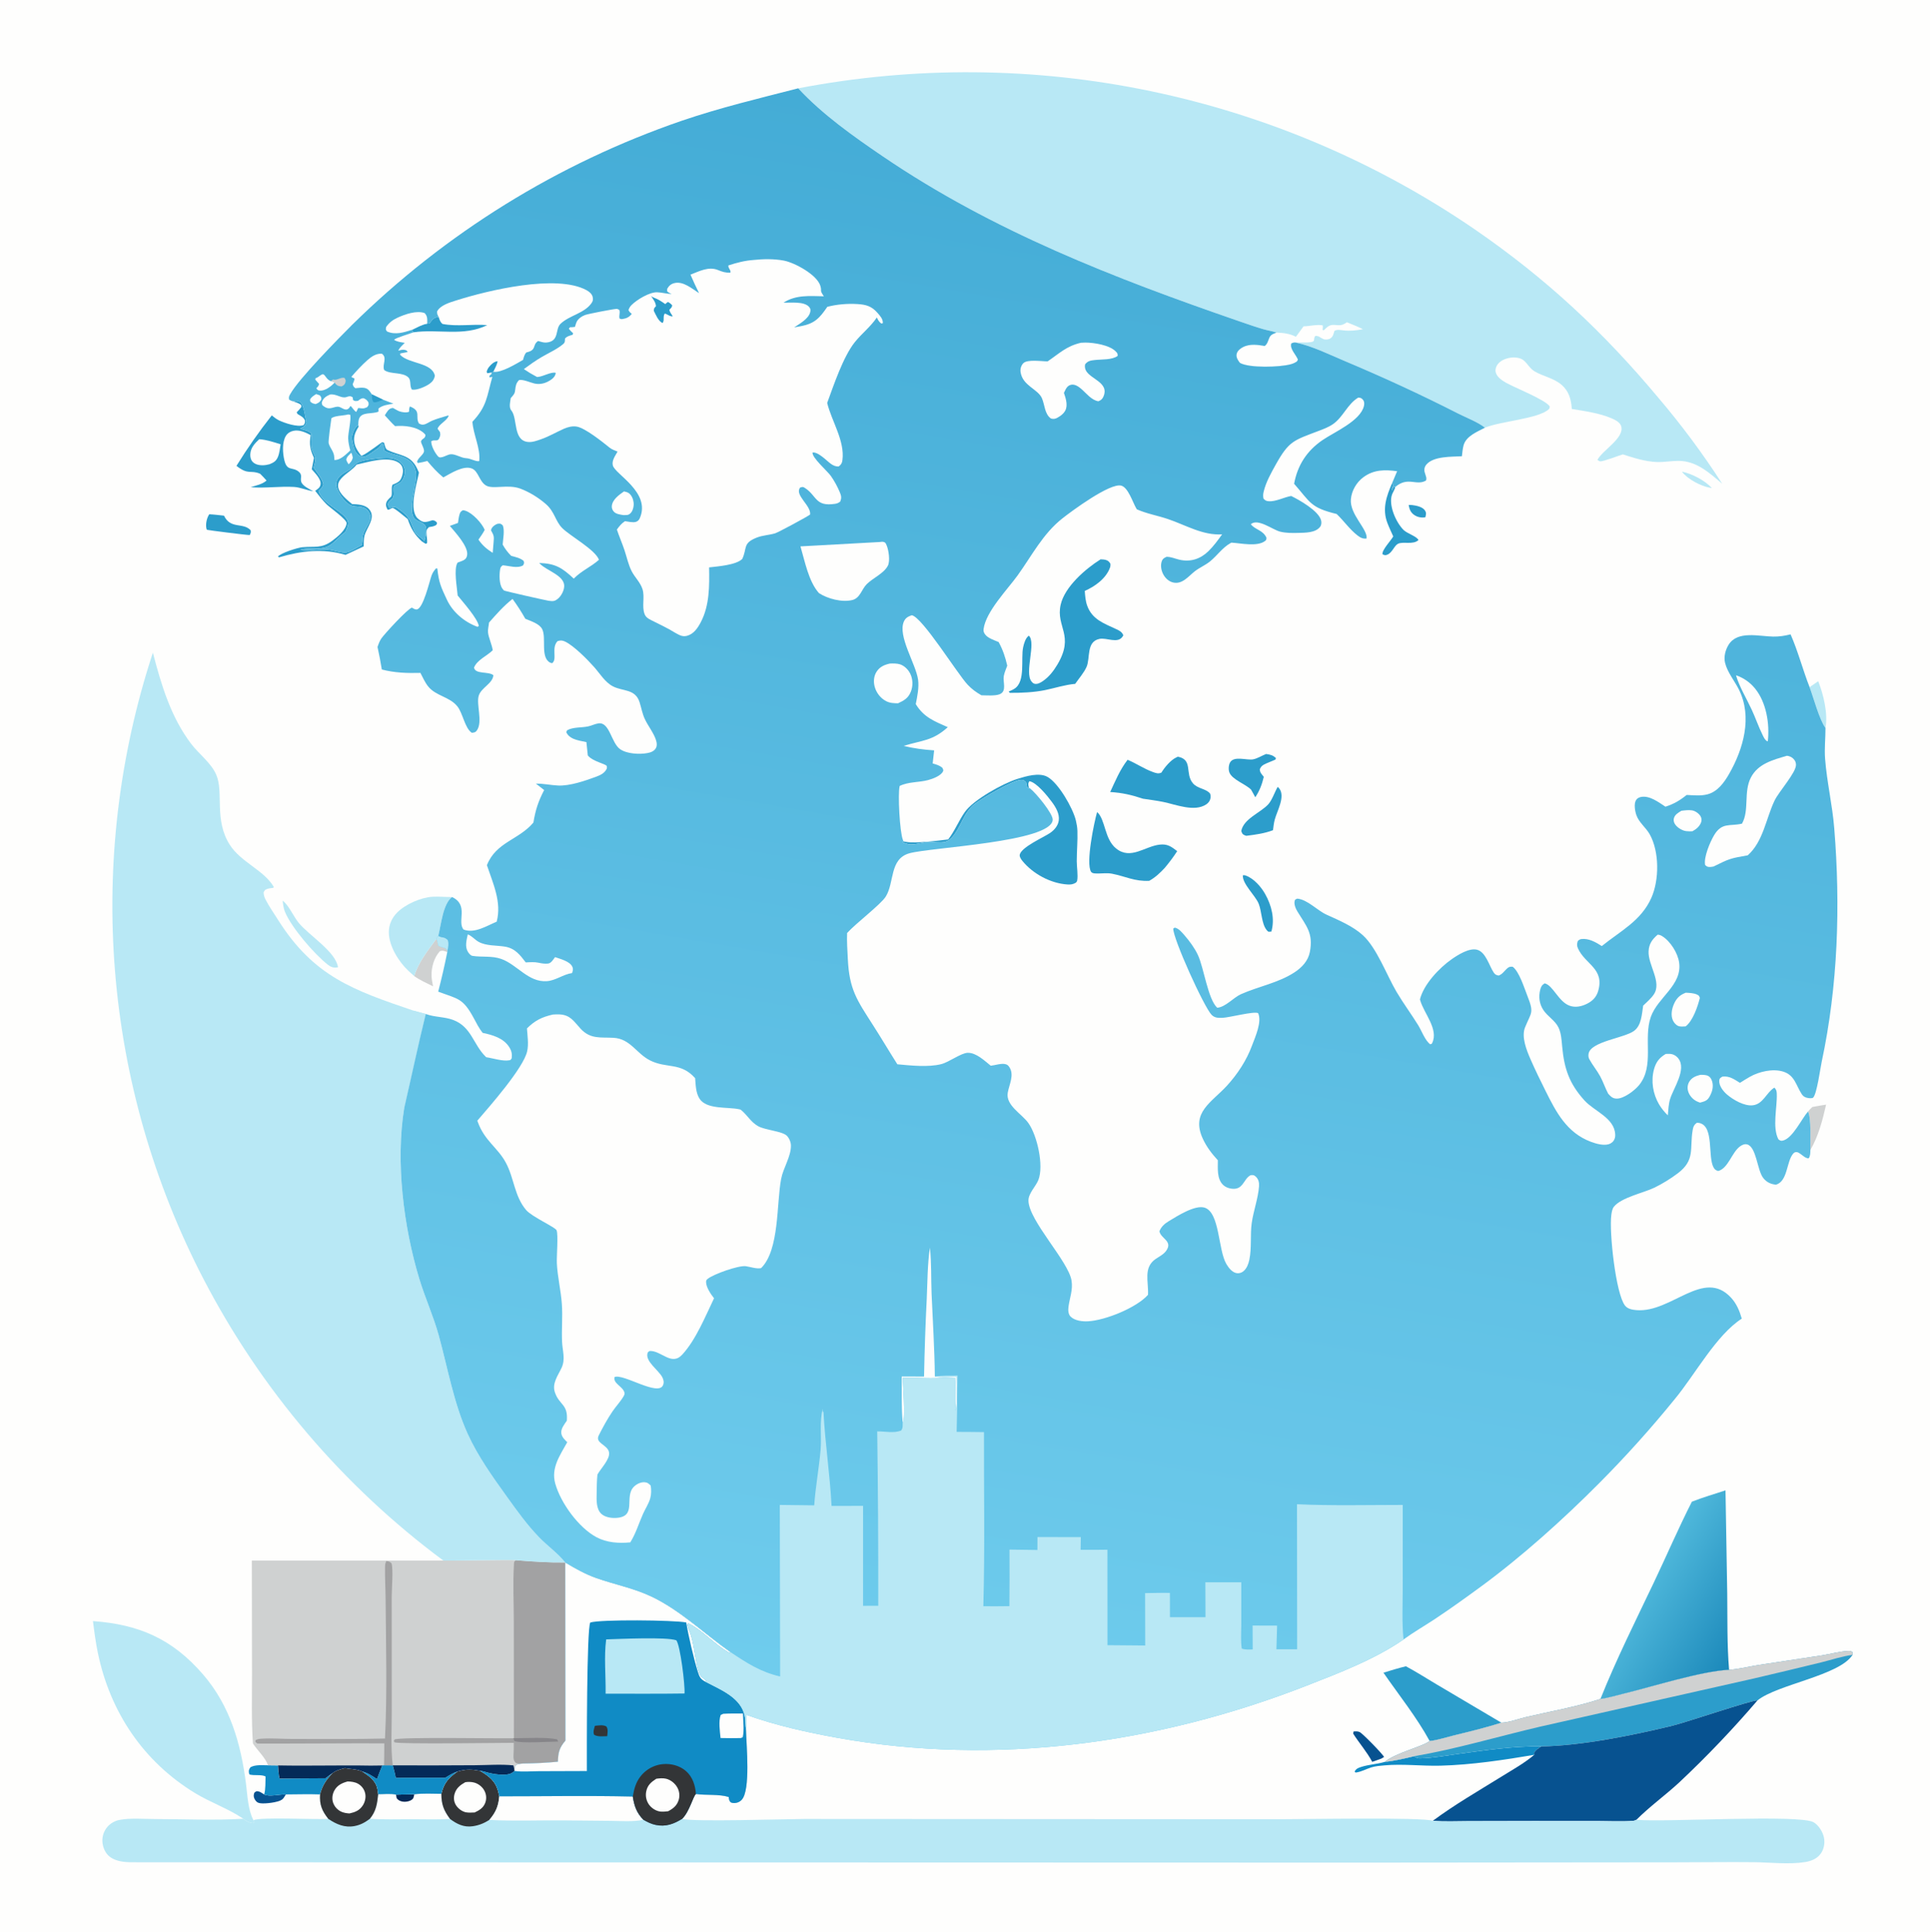 <svg xmlns="http://www.w3.org/2000/svg" xmlns:xlink="http://www.w3.org/1999/xlink" width="1023" height="1024"><path fill="#fefefd" d="M0 0H1024V1024H0V0z"/><path fill="#2c9dcb" d="M260.401 197.378C259.664 197.588 258.998 197.679 258.24 197.772L257.965 196.963C258.244 195.948 258.597 195.235 259.251 194.421 260.362 193.042 261.917 191.591 263.741 191.41 263.476 193.317 262.295 195.245 261.48 196.994L260.401 197.378z"/><path fill="#b8e8f5" d="M891.531 249.975C896.818 250.981 903.7 254.635 907.393 258.629 907.137 258.592 906.88 258.561 906.625 258.52 901.684 257.722 894.504 253.951 891.531 249.975z"/><path fill="#2c9dcb" d="M746.657 267.595C747.281 267.578 747.875 267.565 748.496 267.641 750.641 267.907 754.133 268.562 755.364 270.606 756.172 271.948 755.825 272.724 755.499 274.127 753.382 274.484 751.246 274.065 749.488 272.804 747.659 271.493 747.009 269.728 746.657 267.595z"/><path fill="#075290" d="M151.511 950.92C150.978 951.803 150.306 953.085 149.45 953.678 147.27 955.19 140.534 955.943 138.009 955.59 136.793 955.42 136.095 955.072 135.399 954.086 134.619 952.98 134.271 951.926 134.618 950.574 134.845 949.691 135.238 949.683 135.955 949.223 137.453 949.189 138.286 949.829 139.498 950.6L140.011 950.932C142.738 952.312 148.345 950.76 151.511 950.92z"/><path fill="#b8e8f5" d="M959.177 364.151 963.749 360.996C966.543 368.043 969.002 378.231 967.603 385.759 964.406 381.581 961.245 369.67 959.177 364.151z"/><path fill="#075290" d="M717.496 917.546C718.616 917.491 719.661 917.382 720.703 917.872 722.292 918.619 733.122 929.74 733.619 931.076L732.184 931.935 727.349 933.652C724.588 928.417 720.417 923.698 717.229 918.667L717.496 917.546z"/><path fill="#2c9dcb" d="M224.972 286.615C225.567 284.842 226.084 281.83 225.877 279.975 225.534 276.907 222.031 276.805 220.064 275.158 215.47 271.311 221.344 255.763 220.443 250.33 218.828 240.599 208.366 241.979 203.525 238.701 203.489 237.418 203.552 236.295 202.898 235.144L202.201 235.174C201.546 236.317 201.029 237.209 199.874 237.927 197.941 239.129 195.818 241.008 193.739 241.843 192.579 242.309 191.615 242.153 190.553 241.54 188.317 240.249 187.645 237.795 187.118 235.485 186.601 233.218 186.204 231.772 187.02 229.488c.526-1.47 1.44-3.441 2.886-4.179C190.136 226.34 190.215 225.849 189.701 226.716 187.939 229.688 187.139 232.089 188.075 235.577 188.657 237.748 190.144 239.827 191.521 241.573L192.15 241.315C194.707 240.245 202.338 234.316 202.569 234.324 202.908 234.336 203.222 234.505 203.549 234.595L203.728 235.212C204.084 236.396 204.327 237.971 205.541 238.551c6.179 2.952 11.993 2.333 15.495 9.637Q221.568 249.306 222.06 250.442C220.928 256.377 217.063 268.317 220.583 273.748 221.342 274.919 223.346 276.444 224.744 276.591 226.208 276.745 227.937 276.091 229.318 275.668 230.655 275.984 230.746 275.997 231.647 277.026 231.465 277.77 231.61 278.009 230.873 278.41 229.777 279.006 228.585 279.132 227.371 279.33 226.474 280.197 226.004 280.728 226.014 282.049 226.029 284.001 226.543 285.82 226.393 287.804L225.682 288.184 223.838 287.115 224.972 286.615z"/><path fill="#cfd1d1" d="M960.643 586.62C963.063 586.198 965.492 585.7 967.925 585.373 966.12 593.42 963.802 602.23 959.603 609.405 959.527 605.178 960.136 592.149 958.329 589.03 959.077 588.221 959.802 587.33 960.643 586.62z"/><path fill="#2c9dcb" d="M232.488 167.892C233.075 169.559 233.199 170.495 234.553 171.667 242.302 173.17 250.436 171.65 258.267 172.28 245.72 178.481 232.35 174.199 219.125 176.103L218.341 174.788C220.924 173.576 223.627 171.993 226.449 171.495L227.687 171.355C229.294 169.216 229.779 168.334 232.488 167.892z"/><path fill="#2c9dcb" d="M110.917 272.529C113.518 272.635 116.139 273.001 118.73 273.266 122.214 280.608 128.852 276.661 132.875 281.024 133.027 282.263 132.927 282.4 132.366 283.531 130.997 283.601 110.158 280.952 109.639 280.743 109.535 280.426 109.384 280.03 109.332 279.687 108.984 277.359 109.626 274.453 110.917 272.529z"/><path fill="#cfd1d1" d="M231.299 497.534C231.39 497.739 231.489 497.94 231.572 498.148 231.958 499.119 232.064 499.959 232.206 500.984 233.874 502.5 236.377 501.571 237.126 503.938L237.084 504.544C235.42 503.977 234.86 503.512 233.157 504.075 230.074 507.441 228.544 512.739 228.746 517.314 228.824 519.087 229.222 520.921 229.534 522.668 226.176 521 222.643 519.441 219.576 517.273 221.575 510.149 226.984 503.422 231.299 497.534z"/><path fill="#2c9dcb" d="M658.769 463.841C659.35 463.801 659.623 463.736 660.24 463.953 664.585 465.481 668.464 469.956 670.625 473.809 673.975 479.784 675.827 487.002 673.886 493.677L672.351 493.769C671.811 493.34 671.802 493.374 671.304 492.748 668.682 489.459 668.765 482.889 667.176 478.928 665.429 474.572 658.448 468.4 658.769 463.841z"/><path fill="#b8e8f5" d="M149.822 477.292C149.939 477.376 150.063 477.45 150.173 477.544 153.343 480.26 155.62 485.769 158.389 489.125 163.801 495.684 177.978 504.34 179.174 512.594 178.943 512.632 178.714 512.68 178.482 512.706 176.587 512.922 175.257 512.381 173.783 511.234 166.729 505.742 154.477 491.606 151.016 483.153 150.257 481.299 150.054 479.265 149.822 477.292z"/><path fill="#2c9dcb" d="M737.908 255.995 738.503 257.219C737.796 258.466 737.506 258.544 737.838 259.913L738.663 258.003C738.967 258.005 739.288 257.947 739.574 258.049 739.408 259.152 738.43 260.643 737.979 261.725 735.647 267.32 739.986 277.013 744.075 280.948 745.91 282.713 751.086 284.288 751.857 286.199 749.011 288.853 743.744 286.817 741.036 288.15 739.026 289.139 738.006 292.812 735.473 293.886 734.238 294.41 733.977 294.231 732.819 293.758 732.259 291.668 737.301 286.431 738.494 284.27 737.455 281.911 736.307 279.55 735.388 277.143 732.524 269.65 734.907 262.918 737.908 255.995z"/><path fill="#2c9dcb" d="M677.238 416.981C677.63 417.354 677.898 417.578 678.226 418.044 681.265 422.375 676.889 429.805 675.682 434.322 675.195 436.147 674.993 438.078 674.752 439.949 670.238 441.687 665.378 442.315 660.609 442.922 660.288 442.812 659.954 442.738 659.648 442.594 658.423 442.015 658.343 441.537 657.95 440.348 659.111 433.939 668.088 430.706 672.186 426.289 674.248 424.066 675.661 419.694 677.238 416.981z"/><path fill="#2c9dcb" d="M671.093 399.561C673.227 399.864 674.727 400.174 676.317 401.739L676.036 402.533C674.362 403.253 672.658 403.915 670.996 404.657 669.408 405.366 668.414 406.003 667.752 407.69 667.788 409.387 668.869 410.41 669.874 411.672 668.906 415.713 667.657 419.017 665.363 422.501 664.668 421.127 663.877 419.789 663.128 418.443 660.118 415.451 653.259 413.22 651.68 409.444 651.061 407.961 651.192 405.539 651.95 404.127 653.981 400.35 660.84 403.03 664.21 402.403 666.45 401.987 668.921 400.406 671.093 399.561z"/><path fill="#108bc5" d="M142.044 935.48 147.405 935.545C147.538 937.911 147.661 940.17 148.178 942.494L172.534 942.349C173.753 941.423 174.961 940.411 176.279 939.637 172.857 943.338 170.962 945.96 169.647 950.915 163.632 950.695 157.535 950.902 151.511 950.92 148.345 950.76 142.738 952.312 140.011 950.932 140.848 948.269 140.637 944.246 140.76 941.399 138.419 940.219 134.897 941.087 132.236 940.348 132.144 940.075 132.006 939.813 131.96 939.528 131.736 938.138 132.028 937.607 132.752 936.526 135.344 935.027 139.113 935.49 142.044 935.48z"/><path fill="#108bc5" d="M749.549 930.682C750.734 931.536 751.455 931.826 752.929 931.791 759.681 931.63 766.634 930.32 773.318 929.403 787.48 927.459 802.684 925.243 816.978 925.482 815.378 926.495 814.177 927.257 813.096 928.833L813.227 929.936C796.961 932.682 780.019 935.242 763.524 935.684 753.736 935.947 743.592 934.631 733.884 935.512 731.579 935.721 728.986 935.905 726.775 936.613 724.023 937.495 721.435 939.009 718.534 939.33L718.006 938.805C718.792 937.322 719.826 936.889 721.405 936.378 725.527 935.042 729.894 934.9 734.04 933.66 739.229 933.149 744.481 931.884 749.549 930.682z"/><path fill="#2c9dcb" d="M581.519 430.326C586.005 434.21 585.289 444.593 591.649 449.677 599.346 455.829 606.861 448.453 614.719 447.587 618.883 447.127 620.839 448.645 623.978 451.041 621.988 454.147 619.812 456.976 617.468 459.823 614.936 462.556 612.426 464.949 609.151 466.773 601.341 467.163 596.643 464.414 589.424 463.003 586.509 462.432 583.264 463.074 580.302 462.844 579.58 462.788 578.713 462.623 578.31 461.979 575.414 457.355 579.953 435.758 581.519 430.326z"/><path fill="#b8e8f5" d="M219.576 517.273Q218.039 515.917 216.534 514.524C211.358 509.701 206.196 501.446 206.099 494.21 206.044 490.163 207.649 486.51 210.466 483.633 214.798 479.208 223.118 475.548 229.337 475.211 232.717 475.028 236.206 475.393 239.607 475.375 234.721 479.002 233.782 490.321 232.306 495.97 231.719 496.562 231.525 496.706 231.299 497.534 226.984 503.422 221.575 510.149 219.576 517.273z"/><path fill="#2c9dcb" d="M624.364 401.002C632.476 402.559 627.934 409.942 632.308 415.079 634.87 418.086 639.173 417.808 641.41 420.537 641.706 421.483 641.787 421.996 641.617 423.001 641.385 424.375 640.519 425.495 639.381 426.257 633.086 430.475 623.189 426.308 616.509 424.955 612.989 424.242 609.375 423.808 605.824 423.259 599.865 421.261 594.74 420.083 588.454 419.715 591.251 413.732 593.609 407.915 597.686 402.639 602.225 404.519 606.243 407.335 610.918 409.048 612.598 409.663 613.936 410.204 615.603 409.424 617.313 406.622 620.477 402.809 623.488 401.384 623.776 401.248 624.072 401.13 624.364 401.002z"/><path fill="#2c9dcb" d="M502.579 444.847C506.114 440.297 508.137 434.957 511.421 430.29 515.942 423.866 531.584 415.163 539.225 412.78 543.78 411.359 550.783 409.208 555.223 411.698 561.101 414.996 568.692 428.262 570.255 434.755 570.683 436.531 571.021 438.41 571.084 440.241 571.269 445.618 570.735 451.061 570.737 456.448 570.738 459.426 571.503 463.907 570.939 466.727 570.867 467.089 570.567 467.364 570.382 467.683 568.821 468.669 567.558 468.823 565.744 468.706 556.896 468.134 547.455 463.066 541.89 456.179 541.244 455.381 540.259 453.938 540.533 452.853 541.557 448.804 553.028 443.814 556.55 441.443 558.845 439.898 560.826 437.586 561.203 434.766 561.68 431.213 559.607 427.762 557.582 425.021 555.342 421.987 549.429 414.54 545.605 413.992 544.765 415.333 545.123 415.923 545.34 417.455L544.776 417.706C544.094 416.724 544.058 415.784 543.892 414.628 542.918 413.723 542.688 413.24 541.288 413.276 536.892 413.393 520.783 422.912 516.751 425.951 515.227 427.1 513.926 428.647 512.797 430.179 509.586 434.535 506.441 444.87 500.896 446.142 498.153 446.772 495.022 446.041 492.217 446.164 488.995 446.305 485.772 447.594 482.53 447.469 481.245 447.42 479.942 446.883 478.744 446.451L478.424 446.008 478.962 445.935C479.125 445.963 479.288 445.993 479.452 446.019 479.718 446.061 479.987 446.095 480.253 446.14 485.494 447.036 497.053 445.505 502.579 444.847z"/><path fill="#2c9dcb" d="M155.408 212.685C157.085 212.283 157.633 212.431 159.225 213.093 161.157 214.775 161.891 221.54 162.414 224.062 161.617 225.79 161.125 226.243 159.381 226.899L159.433 227.368C161.246 227.88 164.155 228.312 165.106 229.999 165.052 232.282 164.609 235.477 165.207 237.656 166.24 241.425 167.982 241.593 166.778 245.899 166.599 246.54 166.449 247.194 166.284 247.838 167.853 250.245 171.046 253.934 171.428 256.714 170.942 258.325 170.096 259.025 168.897 260.109 170.545 267.328 183.147 271.175 184.461 276.529 184.873 278.209 183.699 280.425 183.065 281.967 179.97 284.059 177.629 287.192 174.898 288.962 170.22 291.994 164.176 289.751 159.204 291.32 163.976 291.985 168.898 290.963 173.697 291.239 176.731 291.413 180.687 293.082 183.594 292.726 185.805 292.455 189.663 289.876 191.774 288.817 192.068 287.465 192.155 286.262 192.21 284.876 192.421 279.519 199.445 275.343 194.686 270.311 192.146 267.626 188.71 269.047 185.778 267.727 182.749 266.362 178.377 260.286 178.207 257.026 178.117 255.315 178.785 253.778 179.937 252.534 181.46 250.889 183.409 250.117 185.239 248.926 186.745 247.944 187.751 246.299 189.243 245.344 191.978 243.596 201.266 242.691 204.91 242.665 207.773 242.645 210.574 243.18 212.658 245.314Q212.913 245.573 213.14 245.857 213.366 246.142 213.561 246.449 213.756 246.756 213.917 247.082 214.077 247.408 214.203 247.749 214.328 248.091 214.416 248.444 214.504 248.796 214.554 249.156 214.604 249.517 214.615 249.88 214.627 250.243 214.599 250.606C214.463 252.297 213.615 254.538 212.27 255.629 211.316 256.402 208.772 257.056 208.629 258.164 208.358 260.276 209.401 263.051 207.674 264.49 207.513 264.624 207.346 264.75 207.184 264.884 206.368 265.556 205.974 266.011 205.585 267.021 205.763 268.179 205.73 268.265 206.559 269.076 208.335 268.664 209.091 268.231 210.718 269.324 213.56 271.233 216.419 273.591 217.756 276.784 218.419 278.368 219.042 280.005 219.721 281.572 220.483 283.333 223.339 285.126 224.767 286.369 224.848 286.439 224.904 286.533 224.972 286.615L223.838 287.115C219.787 283.474 217.844 280.174 216.127 275.086 215.007 274.205 208.804 268.897 207.977 269.169 206.847 269.54 206.761 270.11 205.439 270.109 205.032 269.254 204.577 268.448 204.59 267.47 204.617 265.601 205.923 264.477 207.18 263.309 208.241 262.322 207.135 258.629 208.054 256.861 209.388 256.296 210.985 255.746 211.95 254.626 212.991 253.418 213.775 250.449 213.555 248.883 213.329 247.278 212.633 246.064 211.283 245.176 205.61 241.448 195.085 244.896 189.033 246.212 186.692 249.148 183.63 250.612 181.135 253.275 179.876 254.619 178.941 256.187 179.255 258.112 179.835 261.676 183.993 264.872 186.61 267.127 189.505 267.249 193.388 267.38 195.525 269.699 199.678 274.206 194.233 279.578 193.16 284.065 192.752 285.773 192.833 287.801 192.784 289.556L183.155 294.044C171.276 290.525 159.646 291.878 147.946 295.344L147.313 294.973C148.68 293.085 157.657 290.252 160.156 290.006 166.893 289.342 170.301 290.864 176.164 286.529 178.919 284.491 183.392 280.836 183.718 277.28 183.897 275.32 174.929 269.045 173.161 267.303 170.927 265.102 169.011 262.554 167.069 260.099 168.288 259.162 169.514 258.57 169.875 256.947 170.522 254.03 166.941 250.722 165.238 248.691l1.172-6.059C164.297 238.062 163.941 235.569 164.648 230.58 161.906 229.103 158.678 227.616 155.483 228.309 153.868 228.659 152.461 229.524 151.567 230.934 149.414 234.332 149.827 240.342 150.767 244.082 152.233 249.917 155.07 247.215 158.419 250.025 160.458 251.736 159.06 253.397 159.668 255.332 160.369 257.565 164.14 259.24 166.066 260.346 162.68 259.84 159.219 258.253 155.881 258.05 148.416 257.596 140.818 258.814 132.858 258.201 135.749 257.22 138.969 256.702 141.287 254.644 140.227 253.406 139.052 252.256 137.917 251.084 132.748 248.812 131.781 251.97 125.33 246.87Q133.944 232.972 144.058 220.125C145.22 221.081 146.483 222.099 147.846 222.745 150.982 224.23 157.64 226.482 160.917 225.294 161.702 224.186 161.652 224.107 161.608 222.736 160.882 221.175 159.789 220.649 158.347 219.768 157.427 219.207 157.851 219.63 157.25 218.492 158.19 217.559 158.997 216.673 159.79 215.603L159.622 214.634C158.448 213.622 156.844 213.212 155.408 212.685z"/><path fill="#fefefd" d="M137.411 232.76C141.008 232.957 145.283 234.333 148.745 235.45 148.375 237.615 148.147 240.206 147.276 242.22 146.317 244.44 145.027 245.119 142.851 246.013 142.253 246.163 141.652 246.307 141.042 246.404 138.833 246.754 135.854 246.589 134.134 244.965 132.936 243.833 132.576 242.262 132.662 240.677 132.845 237.262 135.032 234.967 137.411 232.76z"/><path fill="#2c9dcb" d="M745.202 883.007C750.69 885.92 755.969 889.353 761.328 892.507l34.49 20.403C787.265 915.642 778.406 917.746 769.686 919.889 765.931 920.813 761.614 922.271 757.794 922.609 750.87 909.958 741.521 898.29 733.302 886.414 737.251 885.192 741.183 883.984 745.202 883.007z"/><path fill="#2c9dcb" d="M583.367 296.403C584.255 296.428 585.271 296.477 586.126 296.725 587.429 297.102 587.883 297.648 588.58 298.751 588.619 299.478 588.602 300.105 588.351 300.801 586.285 306.544 580.322 310.835 574.987 313.13 575.177 315.807 575.361 318.498 576.294 321.041 578.953 328.292 585.118 330.324 591.465 333.315 593.23 334.146 594.721 334.771 595.41 336.696 595.282 336.912 595.166 337.137 595.024 337.346 592.382 341.258 586.621 337.786 582.796 338.567 575.653 340.027 578.003 348.674 575.928 353.412 574.59 356.468 571.823 359.621 569.901 362.399 564.401 362.876 559.214 364.64 553.83 365.732 548.041 366.907 541.181 367.216 535.269 367.162L534.642 366.48C535.698 366.026 536.785 365.563 537.755 364.942 543.708 361.126 541.001 349.093 542.328 342.971 542.752 341.011 543.6 337.988 545.359 336.867 549.342 340.689 542.853 356.397 546.763 361.149 547.262 361.757 547.763 362.273 548.563 362.388 550.131 362.614 551.59 361.739 552.838 360.883 556.056 358.675 558.446 355.563 560.427 352.246 569.756 336.619 559.571 332.323 562.189 320.531 564.321 310.931 575.378 301.431 583.367 296.403z"/><path fill="#2c9dcb" d="M916.508 884.865C921.768 884.516 927.339 883.072 932.594 882.255L965.738 877.228C970.278 876.51 975.213 875.076 979.755 874.891 980.812 874.848 981.088 874.954 981.939 875.502L981.956 876.962C974.896 888.005 942.203 892.534 931.556 901.094 928.664 900.868 893.86 912.709 886.33 914.544 865.565 919.605 838.143 925.143 816.978 925.482 802.684 925.243 787.48 927.459 773.318 929.403 766.634 930.32 759.681 931.63 752.929 931.791 751.455 931.826 750.734 931.536 749.549 930.682 744.481 931.884 739.229 933.149 734.04 933.66 739.64 928.886 754.288 925.542 757.794 922.609 761.614 922.271 765.931 920.813 769.686 919.889 778.406 917.746 787.265 915.642 795.818 912.91 799.77 912.801 805.198 910.774 809.118 909.859 822.062 906.838 835.732 904.494 848.317 900.322 852.368 899.779 856.543 898.487 860.52 897.524 875.965 893.785 901.887 885.516 916.508 884.865z"/><path fill="#cfd1d1" d="M916.508 884.865C921.768 884.516 927.339 883.072 932.594 882.255L965.738 877.228C970.278 876.51 975.213 875.076 979.755 874.891 980.812 874.848 981.088 874.954 981.939 875.502L981.956 876.962C976.382 877.688 970.613 879.659 965.115 880.996Q947.433 885.321 929.707 889.459L816.42 914.991C794.07 920.2 772.219 926.803 749.549 930.682 744.481 931.884 739.229 933.149 734.04 933.66 739.64 928.886 754.288 925.542 757.794 922.609 761.614 922.271 765.931 920.813 769.686 919.889 778.406 917.746 787.265 915.642 795.818 912.91 799.77 912.801 805.198 910.774 809.118 909.859 822.062 906.838 835.732 904.494 848.317 900.322 852.368 899.779 856.543 898.487 860.52 897.524 875.965 893.785 901.887 885.516 916.508 884.865z"/><defs><linearGradient id="gradient_0" gradientUnits="userSpaceOnUse" x1="923.02" y1="869.598" x2="871.724" y2="838.9"><stop offset="0" stop-color="#1d8abb"/><stop offset="1" stop-color="#4fb8db"/></linearGradient></defs><path fill="url(#gradient_0)" d="M896.785 795.784C902.582 793.507 908.686 791.736 914.605 789.787L915.522 844.289C915.68 857.745 915.38 871.46 916.508 884.865 901.887 885.516 875.965 893.785 860.52 897.524 856.543 898.487 852.368 899.779 848.317 900.322 856.747 879.247 866.933 858.961 876.687 838.477 883.437 824.301 889.669 809.77 896.785 795.784z"/><path fill="#b8e8f5" d="M49.274 859.064C73.59 860.831 91.27 868.442 107.546 887.242c14.37 16.599 20.159 36.797 22.855 58.138C131.17 951.465 131.436 959.022 134.314 964.533L134.734 965.542 134.249 966.148C132.28 966.083 130.425 965.077 128.958 963.81 128.825 963.719 128.693 963.626 128.559 963.537 120.742 958.343 111.42 955.111 103.342 950.186c-27.328-16.663-44.866-42.807-51.418-73.991C50.735 870.533 49.99 864.8 49.274 859.064z"/><path fill="#075290" d="M816.978 925.482C838.143 925.143 865.565 919.605 886.33 914.544 893.86 912.709 928.664 900.868 931.556 901.094Q911.961 924.006 889.985 944.645C882.674 951.384 874.418 957.328 867.402 964.347 866.639 964.754 866.084 964.904 865.219 964.964 859.292 965.378 853.131 965.037 847.174 965.029L812.735 965.015 778.19 965.087C772.011 965.098 765.629 965.438 759.476 964.893 770.934 956.378 783.57 949.11 795.699 941.577 801.557 937.939 807.967 934.396 813.227 929.936L813.096 928.833C814.177 927.257 815.378 926.495 816.978 925.482z"/><path fill="#b8e8f5" d="M182.789 936.96C185.849 937.491 189.184 937.479 192.026 938.774 195.709 941.232 199.231 943.543 200.075 948.18Q200.301 949.486 200.458 950.801C203.254 950.824 207.275 950.343 209.905 951.049L219.601 950.842C224.259 950.262 229.234 950.544 233.93 950.59 235.316 944.75 237.743 942.145 242.553 938.747L243.407 938.527C247.455 937.453 250.37 937.641 254.407 938.399 259.348 941.304 262.623 943.78 264.116 949.52Q264.435 950.706 264.65 951.916C288.206 951.937 311.875 951.483 335.419 952.04 336.196 957.047 337.393 960.587 341.014 964.333 343.085 965.534 345.143 966.566 347.502 967.07 352.824 968.208 357.133 966.617 361.587 963.843 366.439 965.548 416.618 963.967 426.406 963.92L678.236 964.062C689.497 964.09 754.322 962.892 759.476 964.893 765.629 965.438 772.011 965.098 778.19 965.087L812.735 965.015 847.174 965.029C853.131 965.037 859.292 965.378 865.219 964.964 866.084 964.904 866.639 964.754 867.402 964.347 882.701 965.755 953.87 961.367 961.311 965.668 964.016 967.232 966.233 970.871 966.809 973.885 967.358 976.759 966.8 979.948 965.058 982.331 963.09 985.023 959.968 986.25 956.776 986.764 948.299 988.13 938.352 986.923 929.729 986.827 915.68 986.67 901.611 986.917 887.559 986.901L721.908 987.05 72.358 986.869C67.616 986.906 62.155 986.94 58.191 983.94 55.864 982.18 54.509 979.026 54.292 976.169Q54.248 975.621 54.26 975.071 54.271 974.521 54.338 973.976 54.404 973.43 54.524 972.893 54.644 972.357 54.817 971.835 54.99 971.313 55.214 970.811 55.438 970.308 55.711 969.831 55.983 969.354 56.302 968.906 56.621 968.458 56.983 968.044C58.613 966.176 61.015 964.838 63.454 964.4 69.425 963.329 76.179 963.956 82.274 963.968 97.747 963.998 113.531 964.73 128.958 963.81 130.425 965.077 132.28 966.083 134.249 966.148L134.734 965.542 134.314 964.533C139.272 962.803 166.116 964.33 174.016 963.88 170.641 959.562 169.332 956.427 169.647 950.915 170.962 945.96 172.857 943.338 176.279 939.637 178.15 938.117 180.518 937.569 182.789 936.96z"/><path fill="#fefefd" d="M219.601 950.842C224.259 950.262 229.234 950.544 233.93 950.59 233.975 956.218 235.184 959.391 238.533 963.903 231.732 964.33 224.759 964.053 217.943 964.054 210.673 964.054 203.312 964.322 196.063 963.82 199.405 959.722 199.916 955.877 200.458 950.801 203.254 950.824 207.275 950.343 209.905 951.049L219.601 950.842z"/><path fill="#042a58" d="M209.905 951.049 219.601 950.842C219.243 952.295 219.336 953.128 217.923 953.943 216.307 954.874 213.871 955.102 212.141 954.364 211.222 953.973 210.852 953.644 210.238 952.892L209.905 951.049z"/><path fill="#333537" d="M242.553 938.747 243.407 938.527C247.455 937.453 250.37 937.641 254.407 938.399 259.348 941.304 262.623 943.78 264.116 949.52Q264.435 950.706 264.65 951.916C264.186 957.143 262.837 960.372 259.392 964.413 256.542 966.201 253.893 967.309 250.53 967.785 245.85 968.446 242.175 966.638 238.533 963.903 235.184 959.391 233.975 956.218 233.93 950.59 235.316 944.75 237.743 942.145 242.553 938.747z"/><path fill="#fefefd" d="M246.629 944.436C248.138 944.198 249.903 944.226 251.382 944.639 253.746 945.299 255.872 947.041 256.919 949.266 257.848 951.239 257.955 953.426 257.159 955.464 256.131 958.096 254.039 959.337 251.596 960.482 250.131 960.529 248.479 960.671 247.041 960.407 244.963 960.026 242.909 958.472 241.766 956.732 240.561 954.896 240.342 952.715 240.948 950.63 241.843 947.555 243.95 945.939 246.629 944.436z"/><path fill="#333537" d="M182.789 936.96C185.849 937.491 189.184 937.479 192.026 938.774 195.709 941.232 199.231 943.543 200.075 948.18Q200.301 949.486 200.458 950.801C199.916 955.877 199.405 959.722 196.063 963.82 193.474 965.739 191.15 967.072 187.947 967.679 182.659 968.681 178.291 966.736 174.016 963.88 170.641 959.562 169.332 956.427 169.647 950.915 170.962 945.96 172.857 943.338 176.279 939.637 178.15 938.117 180.518 937.569 182.789 936.96z"/><path fill="#fefefd" d="M184.218 944.055C186.027 944.063 188.058 944.316 189.668 945.193Q190.032 945.39 190.374 945.625 190.715 945.86 191.03 946.129 191.344 946.399 191.628 946.701 191.912 947.002 192.163 947.332 192.413 947.662 192.628 948.017 192.842 948.371 193.017 948.747 193.192 949.122 193.327 949.514 193.461 949.906 193.553 950.31C194.055 952.509 193.491 954.922 192.269 956.789 190.534 959.437 188.244 960.328 185.267 960.992 183.857 960.936 182.207 960.665 180.921 960.074Q180.538 959.898 180.174 959.685 179.811 959.471 179.471 959.221 179.131 958.972 178.819 958.689 178.506 958.406 178.224 958.092 177.941 957.779 177.693 957.439 177.444 957.099 177.231 956.735T176.843 955.987Q176.668 955.604 176.533 955.204C175.848 953.125 176.175 950.751 177.223 948.848 178.765 946.046 181.255 944.867 184.218 944.055z"/><path fill="#fefefd" d="M264.65 951.916C288.206 951.937 311.875 951.483 335.419 952.04 336.196 957.047 337.393 960.587 341.014 964.333 335.564 965.53 329.104 964.962 323.529 964.912L298 964.666C285.19 964.566 272.163 965.123 259.392 964.413 262.837 960.372 264.186 957.143 264.65 951.916z"/><path fill="#cfd1d1" d="M234.986 826.978C239.736 827.163 272.312 826.394 273.322 826.801 282.083 827.521 290.816 828.111 299.611 828.006 304.885 831.193 310.275 834.213 316.105 836.27 325.991 839.759 335.792 841.537 345.423 846.11 360.462 853.251 373.511 865.841 387.104 875.444L386.865 876.063C379.06 871.896 372.55 864.014 364.798 860.277L364.312 861.048C364.606 862.269 364.949 863.241 365.457 864.386 368.3 870.804 368.404 882.397 371.154 887.672 371.781 888.875 373.332 889.676 374.343 890.569L373.96 891.23C381.479 895.182 391.442 899.04 394.305 907.667 394.881 909.402 394.995 910.932 395.087 912.736 395.16 914.152 395.224 915.63 395.433 917.029 395.62 924.781 397.922 948.672 393.159 953.755Q392.963 953.966 392.746 954.156 392.529 954.345 392.292 954.511 392.056 954.676 391.804 954.815 391.551 954.954 391.285 955.065 391.019 955.177 390.743 955.259T390.183 955.394Q389.9 955.446 389.613 955.468 389.325 955.49 389.037 955.481C388.346 955.466 387.508 955.401 387.048 954.836 386.407 954.047 386.38 953.241 386.218 952.268 380.966 950.664 374.429 951.49 368.878 950.703 367.412 951.792 365.477 960.066 361.587 963.843 357.133 966.617 352.824 968.208 347.502 967.07 345.143 966.566 343.085 965.534 341.014 964.333 337.393 960.587 336.196 957.047 335.419 952.04 311.875 951.483 288.206 951.937 264.65 951.916Q264.435 950.706 264.116 949.52C262.623 943.78 259.348 941.304 254.407 938.399 250.37 937.641 247.455 937.453 243.407 938.527L242.553 938.747C237.743 942.145 235.316 944.75 233.93 950.59 229.234 950.544 224.259 950.262 219.601 950.842L209.905 951.049C207.275 950.343 203.254 950.824 200.458 950.801Q200.301 949.486 200.075 948.18C199.231 943.543 195.709 941.232 192.026 938.774 189.184 937.479 185.849 937.491 182.789 936.96 180.518 937.569 178.15 938.117 176.279 939.637 174.961 940.411 173.753 941.423 172.534 942.349L148.178 942.494C147.661 940.17 147.538 937.911 147.405 935.545L142.044 935.48C140.779 931.498 136.4 927.555 134.07 923.924 133.215 911.705 133.599 899.291 133.578 887.041L133.49 826.997 234.986 826.978z"/><path fill="#042a58" d="M196.368 935.651 202.618 935.579C201.675 937.979 200.681 940.37 199.821 942.8 197.288 941.15 194.992 939.539 192.026 938.774 189.184 937.479 185.849 937.491 182.789 936.96 180.518 937.569 178.15 938.117 176.279 939.637 174.961 940.411 173.753 941.423 172.534 942.349L148.178 942.494C147.661 940.17 147.538 937.911 147.405 935.545 163.726 935.878 180.049 935.352 196.368 935.651z"/><path fill="#042a58" d="M208.194 935.51Q229.858 935.599 251.522 935.449C258.224 935.422 265.498 934.822 272.14 935.531 272.449 936.563 272.601 937.435 272.658 938.511 272.2 938.89 271.653 939.396 271.109 939.666 267.828 941.298 261.021 940.096 257.632 939.095 256.777 938.842 255.995 938.585 255.105 938.475 254.873 938.446 254.64 938.424 254.407 938.399 250.37 937.641 247.455 937.453 243.407 938.527L242.553 938.747C240.154 939.492 238.153 940.797 236.02 942.086Q222.918 942.043 209.817 942.143C209.337 939.908 208.838 937.706 208.194 935.51z"/><path fill="#108bc5" d="M203.568 935.476 208.194 935.51C208.838 937.706 209.337 939.908 209.817 942.143Q222.918 942.043 236.02 942.086C238.153 940.797 240.154 939.492 242.553 938.747 237.743 942.145 235.316 944.75 233.93 950.59 229.234 950.544 224.259 950.262 219.601 950.842L209.905 951.049C207.275 950.343 203.254 950.824 200.458 950.801Q200.301 949.486 200.075 948.18C199.231 943.543 195.709 941.232 192.026 938.774 194.992 939.539 197.288 941.15 199.821 942.8 200.681 940.37 201.675 937.979 202.618 935.579L203.568 935.476z"/><path fill="#a2a2a3" d="M204.068 921.296C205.286 896.919 204.565 872.102 204.392 847.681 204.352 842.047 203.998 836.341 204.091 830.722 204.113 829.375 204.124 828.432 204.787 827.253 206.209 827.453 206.416 827.46 207.494 828.385 208.542 831.165 207.63 842.427 207.623 846.198L207.658 906.327C207.702 915.577 207.005 926.398 208.194 935.51L203.568 935.476Q203.704 929.676 203.705 923.875C197.44 923.701 136.942 924.128 136.447 923.944 136.031 923.79 135.755 923.39 135.408 923.112L135.38 922.25C136.541 921.497 137.591 921.446 138.937 921.365 144.284 921.044 149.889 921.539 155.273 921.527 171.526 921.489 187.823 921.696 204.068 921.296z"/><path fill="#a2a2a3" d="M273.322 826.801C282.083 827.521 290.816 828.111 299.611 828.006L299.714 922.39C296.452 926.269 295.878 928.619 295.72 933.585Q286.484 934.458 277.207 934.543C276.241 934.538 273.962 934.797 273.28 934.119 272.264 933.108 272.094 931.681 272.188 930.325 272.344 928.074 272.32 925.831 272.321 923.575 264.443 923.575 212.317 924.377 209.067 923.314L208.738 922.494 209.153 921.791C212.756 920.394 263.615 921.359 272.391 921.147L272.354 859.993C272.351 849.942 271.825 839.572 272.403 829.554 272.485 828.131 272.267 827.746 273.322 826.801z"/><path fill="#868589" d="M272.126 921.133C278.483 921.198 289.65 920.373 295.318 921.773L295.88 922.911C291.098 922.914 276.437 924.003 272.619 922.607L272.126 921.133z"/><path fill="#108bc5" d="M299.611 828.006C304.885 831.193 310.275 834.213 316.105 836.27 325.991 839.759 335.792 841.537 345.423 846.11 360.462 853.251 373.511 865.841 387.104 875.444L386.865 876.063C379.06 871.896 372.55 864.014 364.798 860.277L364.312 861.048C364.606 862.269 364.949 863.241 365.457 864.386 368.3 870.804 368.404 882.397 371.154 887.672 371.781 888.875 373.332 889.676 374.343 890.569L373.96 891.23C381.479 895.182 391.442 899.04 394.305 907.667 394.881 909.402 394.995 910.932 395.087 912.736 395.16 914.152 395.224 915.63 395.433 917.029 395.62 924.781 397.922 948.672 393.159 953.755Q392.963 953.966 392.746 954.156 392.529 954.345 392.292 954.511 392.056 954.676 391.804 954.815 391.551 954.954 391.285 955.065 391.019 955.177 390.743 955.259T390.183 955.394Q389.9 955.446 389.613 955.468 389.325 955.49 389.037 955.481C388.346 955.466 387.508 955.401 387.048 954.836 386.407 954.047 386.38 953.241 386.218 952.268 380.966 950.664 374.429 951.49 368.878 950.703 367.412 951.792 365.477 960.066 361.587 963.843 357.133 966.617 352.824 968.208 347.502 967.07 345.143 966.566 343.085 965.534 341.014 964.333 337.393 960.587 336.196 957.047 335.419 952.04 311.875 951.483 288.206 951.937 264.65 951.916Q264.435 950.706 264.116 949.52C262.623 943.78 259.348 941.304 254.407 938.399 254.64 938.424 254.873 938.446 255.105 938.475 255.995 938.585 256.777 938.842 257.632 939.095 261.021 940.096 267.828 941.298 271.109 939.666 271.653 939.396 272.2 938.89 272.658 938.511L272.926 938.502 273.025 935.902C274.112 934.646 275.598 934.805 277.207 934.543Q286.484 934.458 295.72 933.585C295.878 928.619 296.452 926.269 299.714 922.39L299.611 828.006z"/><path fill="#333537" d="M315.34 914.555C317.273 914.385 319.778 913.873 321.467 914.956 322.427 916.535 322.008 918.288 321.853 920.046 319.56 920.072 316.906 920.487 314.911 919.311 314.237 917.665 314.89 916.185 315.34 914.555z"/><path fill="#fefefd" d="M383.367 908.19C386.838 907.98 390.338 908.044 393.815 908.031 393.904 911.997 394.554 916.785 393.687 920.63L392.625 921.053C389.061 921.166 385.497 921.084 381.932 921.029 381.588 917.429 380.777 912.27 382.003 908.817L383.367 908.19z"/><path fill="#333537" d="M335.419 952.04C336.084 948.148 336.926 944.743 339.371 941.546Q339.638 941.193 339.922 940.854 340.207 940.516 340.509 940.192 340.811 939.869 341.129 939.561 341.448 939.254 341.782 938.963 342.115 938.673 342.464 938.4 342.812 938.127 343.175 937.873 343.537 937.619 343.912 937.384 344.286 937.149 344.673 936.933 345.06 936.718 345.457 936.523 345.854 936.328 346.261 936.154 346.668 935.98 347.083 935.827 347.498 935.675 347.921 935.544T348.773 935.304Q349.202 935.195 349.636 935.109 350.07 935.022 350.508 934.959 350.945 934.895 351.386 934.854C355.739 934.459 360.347 935.678 363.663 938.593 367.135 941.645 368.571 946.211 368.878 950.703 367.412 951.792 365.477 960.066 361.587 963.843 357.133 966.617 352.824 968.208 347.502 967.07 345.143 966.566 343.085 965.534 341.014 964.333 337.393 960.587 336.196 957.047 335.419 952.04z"/><path fill="#fefefd" d="M347.861 942.609C349.579 942.386 351.314 942.189 353.024 942.59 355.495 943.169 357.749 945.008 358.992 947.195Q359.198 947.56 359.368 947.944T359.669 948.727Q359.8 949.125 359.891 949.535 359.983 949.945 360.034 950.361 360.084 950.778 360.094 951.197 360.104 951.617 360.073 952.035 360.041 952.454 359.969 952.867 359.896 953.281 359.784 953.685C358.88 956.813 356.928 958.336 354.173 959.823 352.886 959.987 351.531 960.12 350.234 960.015 347.968 959.833 345.6 958.375 344.22 956.604Q343.928 956.227 343.678 955.82 343.428 955.414 343.223 954.984 343.018 954.553 342.859 954.103 342.701 953.653 342.591 953.189 342.481 952.725 342.421 952.252 342.361 951.778 342.352 951.302 342.342 950.825 342.384 950.349 342.425 949.874 342.517 949.406C343.18 946.022 345.099 944.411 347.861 942.609z"/><path fill="#b8e8f5" d="M321.307 868.755C328.386 868.549 353.323 867.347 358.5 869.245 360.614 872.083 363.172 892.996 362.829 897.439 348.897 897.649 334.944 897.516 321.009 897.539 321.16 888.166 320.084 878.006 321.307 868.755z"/><path fill="#fefefd" d="M299.611 828.006C304.885 831.193 310.275 834.213 316.105 836.27 325.991 839.759 335.792 841.537 345.423 846.11 360.462 853.251 373.511 865.841 387.104 875.444L386.865 876.063C379.06 871.896 372.55 864.014 364.798 860.277L364.312 861.048C364.606 862.269 364.949 863.241 365.457 864.386 368.3 870.804 368.404 882.397 371.154 887.672 371.781 888.875 373.332 889.676 374.343 890.569L373.96 891.23C371.329 889.868 370.77 888.707 369.883 885.859 367.718 878.91 364.875 866.87 363.749 859.801 357.357 858.485 317.972 858.115 312.871 859.828 310.963 863.225 311.038 928.208 311.075 938.514L285.659 938.602C281.562 938.62 276.968 939.06 272.926 938.502L273.025 935.902C274.112 934.646 275.598 934.805 277.207 934.543Q286.484 934.458 295.72 933.585C295.878 928.619 296.452 926.269 299.714 922.39L299.611 828.006z"/><path fill="#b8e8f5" d="M423.086 46.806Q428.859 45.699 434.657 44.734 440.455 43.769 446.275 42.948 452.095 42.126 457.934 41.449 463.773 40.772 469.626 40.239 475.48 39.706 481.345 39.318 487.21 38.929 493.083 38.686 498.956 38.443 504.833 38.345 510.71 38.247 516.587 38.294 522.465 38.341 528.34 38.533 534.215 38.725 540.083 39.062 545.951 39.4 551.809 39.882 557.667 40.364 563.511 40.99 569.356 41.617 575.183 42.388 581.01 43.158 586.816 44.073 592.623 44.987 598.404 46.045 604.186 47.102 609.94 48.303q5.755 1.2 11.477 2.542Q627.14 52.186 632.828 53.669 638.515 55.151 644.165 56.774 649.814 58.397 655.422 60.159 661.03 61.92 666.592 63.82t11.076 3.936Q683.182 69.793 688.644 71.965 694.106 74.137 699.512 76.443 704.919 78.75 710.266 81.189 715.614 83.628 720.9 86.198 726.186 88.769 731.407 91.469 736.628 94.169 741.781 96.998 746.933 99.826 752.015 102.781 757.096 105.735 762.103 108.815 767.109 111.894 772.038 115.096 776.968 118.298 781.816 121.621C819.679 147.701 849.843 175.845 879.222 211.031Q888.374 221.794 896.795 233.137 905.216 244.48 912.869 256.355C906.022 250.563 899.223 244.235 889.663 244.226 885.824 244.222 882.011 244.983 878.168 244.835 871.999 244.599 866.027 242.667 860.199 240.791 857.977 241.407 849.892 244.646 848.141 244.46 847.608 244.403 847.194 243.957 846.72 243.706 849.502 238.451 860.994 232.246 859.354 225.965 858.797 223.829 856.187 222.528 854.333 221.726 847.875 218.932 840.068 217.856 833.148 216.728 832.781 211.604 831.67 207.276 827.566 203.812 823.327 200.234 817.872 199.482 813.256 196.701 810.503 195.043 809.041 191.425 806.487 190.248 804.719 189.432 802.654 189.272 800.744 189.539 798.208 189.894 795.388 190.972 793.819 193.105 793.014 194.198 792.519 195.622 792.749 196.986 793.199 199.643 796.095 201.591 798.252 202.814 802.884 205.441 818.981 211.754 821.418 215.322 821.358 216.075 821.505 216.319 820.903 216.884 815.498 221.961 795.233 223.199 787.106 226.651 783.302 223.635 777.318 221.404 772.935 219.171 753.117 209.074 733.29 199.939 712.787 191.323 704.431 187.811 695.808 183.495 686.934 181.551 685.776 181.442 685.549 181.527 684.477 181.999 683.493 184.788 686.961 187.945 687.97 190.557L687.483 191.507C686.393 192.262 685.444 192.673 684.159 193.031 678.462 194.622 662.259 195.129 657.249 192.32 656.207 191.01 655.165 189.512 655.45 187.728 655.64 186.534 656.446 185.601 657.373 184.893 660.965 182.151 665.308 182.493 669.494 183.207L670.327 183.355C671.822 182.348 672.151 180.403 672.888 178.836 673.644 177.229 675.079 176.807 676.64 176.254 674.431 175.487 671.97 175.131 669.7 174.472 665.518 173.259 661.391 171.811 657.275 170.392 590.7 147.434 526.471 122.65 467.887 82.817c-15.603-10.609-31.935-22.145-44.801-36.011z"/><path fill="#fefefd" d="M690.948 172.937C693.913 172.894 698.449 171.774 701.13 172.44 701.248 173.438 701.206 173.84 700.997 174.787L701.659 175.046C703.317 173.476 704.55 172.036 707.04 172.18 710.356 172.372 711.08 172.725 713.943 170.784 716.8 171.954 719.685 173.069 722.446 174.456 718.796 175.124 715.81 175.47 712.127 175.086 710.441 174.91 708.797 174.466 707.321 175.342 706.792 176.944 706.675 178.378 705.157 179.337 704.155 179.97 702.524 180.129 701.457 179.68 699.897 179.023 699.073 177.892 697.24 178.009 696.237 178.959 696.835 180.096 696.234 180.773 695.259 181.87 688.791 181.347 686.934 181.551 685.776 181.442 685.549 181.527 684.477 181.999 683.493 184.788 686.961 187.945 687.97 190.557L687.483 191.507C686.393 192.262 685.444 192.673 684.159 193.031 678.462 194.622 662.259 195.129 657.249 192.32 656.207 191.01 655.165 189.512 655.45 187.728 655.64 186.534 656.446 185.601 657.373 184.893 660.965 182.151 665.308 182.493 669.494 183.207L670.327 183.355C671.822 182.348 672.151 180.403 672.888 178.836 673.644 177.229 675.079 176.807 676.64 176.254 680.468 176.42 683.392 176.734 686.899 178.456L690.948 172.937z"/><path fill="#b8e8f5" d="M81.036 345.875C85.422 362.762 90.609 380.163 101.369 394.239 105.474 399.608 111.959 404.336 114.636 410.579 118.69 420.033 113.332 434.385 121.786 447.669 127.7 456.962 139.929 461.107 145.121 470.013L144.863 470.494C143.893 470.635 142.78 470.716 141.849 471.008 140.435 471.453 140.35 471.696 139.722 472.928 139.784 474.3 140.05 475.323 140.68 476.553 142.643 480.381 145.23 484.072 147.534 487.71 166.445 517.559 187.354 524.724 219.072 535.538L225.676 537.331C221.603 553.857 218.089 570.546 214.265 587.132 209.602 615.526 213.898 650.124 222.231 677.624 225.293 687.728 229.728 697.422 232.534 707.595 237.286 724.824 240.481 743.498 247.87 759.78 253.327 771.803 261.213 782.764 268.891 793.452 274.153 800.775 279.529 808.265 285.828 814.741 290.163 819.199 295.792 823.207 299.611 828.006 290.816 828.111 282.083 827.521 273.322 826.801 272.312 826.394 239.736 827.163 234.986 826.978Q230.023 823.293 225.166 819.469 220.309 815.645 215.562 811.684 210.816 807.724 206.183 803.631 201.55 799.538 197.036 795.316 192.521 791.093 188.127 786.745 183.734 782.396 179.465 777.924 175.197 773.453 171.056 768.863 166.916 764.272 162.908 759.566 158.899 754.86 155.025 750.043 151.152 745.225 147.416 740.3 143.68 735.375 140.086 730.346 136.491 725.317 133.04 720.188 129.589 715.059 126.285 709.835 122.98 704.61 119.825 699.294T113.667 688.575Q110.664 683.172 107.815 677.686 105.354 672.945 103.013 668.144 100.671 663.343 98.449 658.485 96.227 653.627 94.127 648.716 92.027 643.804 90.05 638.842 88.073 633.879 86.219 628.87 84.366 623.859 82.638 618.805 80.91 613.75 79.309 608.654 77.707 603.558 76.233 598.424 74.759 593.29 73.413 588.121 72.067 582.951 70.85 577.75 69.633 572.549 68.545 567.319 67.458 562.089 66.501 556.834 65.545 551.578 64.719 546.301 63.893 541.023 63.199 535.727 62.505 530.431 61.943 525.118 61.381 519.806 60.951 514.482 60.522 509.158 60.225 503.824 59.928 498.491 59.763 493.152 59.599 487.812 59.568 482.471 59.536 477.129 59.638 471.788 59.739 466.448 59.974 461.111 60.208 455.774 60.575 450.445 60.943 445.116 61.442 439.798 61.942 434.48 62.574 429.175 63.206 423.871 63.969 418.584 64.733 413.298 65.628 408.031 66.523 402.765 67.548 397.523 68.574 392.281 69.73 387.065 70.886 381.85 72.171 376.665 73.456 371.481 74.87 366.33 76.284 361.178 77.826 356.064 79.368 350.949 81.036 345.875z"/><path fill="#b8e8f5" d="M219.072 535.538 225.676 537.331C221.603 553.857 218.089 570.546 214.265 587.132 214.152 587.016 214.028 586.909 213.927 586.783 211.298 583.524 213.419 560.373 213.911 555.188 214.396 550.06 214.931 538.96 219.072 535.538z"/><defs><linearGradient id="gradient_1" gradientUnits="userSpaceOnUse" x1="612.674" y1="80.478" x2="472.817" y2="897.256"><stop offset="0" stop-color="#44acd6"/><stop offset="1" stop-color="#6fcced"/></linearGradient></defs><path fill="url(#gradient_1)" d="M155.408 212.685C154.588 212.542 154.002 212.177 153.269 211.798 152.908 210.47 153.257 209.889 153.907 208.732 158.439 200.66 179.563 179.214 186.598 172.181Q191.211 167.638 195.949 163.225 200.686 158.813 205.546 154.534 210.405 150.256 215.382 146.115q4.976-4.142 10.067-8.142Q230.539 133.972 235.739 130.115 240.939 126.258 246.245 122.548 251.551 118.838 256.958 115.277 262.366 111.716 267.87 108.308 273.375 104.9 278.973 101.646 284.57 98.393 290.256 95.297 295.943 92.201 301.713 89.266 307.484 86.33 313.334 83.556 319.184 80.783 325.109 78.174 331.035 75.564 337.031 73.122t12.057-4.717Q355.15 66.13 361.273 64.026C381.68 57.066 402.237 52.142 423.086 46.806c12.866 13.865 29.198 25.402 44.801 36.011C526.471 122.65 590.7 147.434 657.275 170.392 661.391 171.811 665.518 173.259 669.7 174.472 671.97 175.131 674.431 175.487 676.64 176.254 675.079 176.807 673.644 177.229 672.888 178.836 672.151 180.403 671.822 182.348 670.327 183.355L669.494 183.207C665.308 182.493 660.965 182.151 657.373 184.893 656.446 185.601 655.64 186.534 655.45 187.728 655.165 189.512 656.207 191.01 657.249 192.32 662.259 195.129 678.462 194.622 684.159 193.031 685.444 192.673 686.393 192.262 687.483 191.507L687.97 190.557C686.961 187.945 683.493 184.788 684.477 181.999 685.549 181.527 685.776 181.442 686.934 181.551 695.808 183.495 704.431 187.811 712.787 191.323 733.29 199.939 753.117 209.074 772.935 219.171 777.318 221.404 783.302 223.635 787.106 226.651 783.04 228.788 777.156 231.065 775.791 235.926 775.268 237.788 775.118 239.866 774.879 241.786 769.397 242.091 759.834 241.675 756.035 246.205 755.281 247.104 754.935 248.083 754.987 249.254 755.021 250.011 755.357 250.864 755.567 251.59 755.916 252.798 756.289 253.382 755.872 254.644 750.686 257.68 746.367 252.298 739.574 258.049 739.288 257.947 738.967 258.005 738.663 258.003L737.838 259.913C737.506 258.544 737.796 258.466 738.503 257.219L737.908 255.995 740.551 249.71C734.044 248.854 728.242 248.782 722.662 252.898 719.02 255.585 716.472 259.942 716.043 264.473 715.271 272.628 725.124 280.505 724.351 285.376 722.363 285.62 721.07 284.917 719.543 283.742 715.345 280.512 712.301 275.982 708.479 272.368 694.522 269.008 694.62 266.223 685.946 256.358 687.774 246.474 692.703 238.9 701.013 233.212 707.26 228.936 721.04 223.105 722.947 215.191 723.206 214.114 723.248 212.882 722.521 211.954 721.7 210.907 721.186 210.797 719.977 210.677 714.138 214.166 711.988 221.025 706.495 224.803 704.177 226.398 701.394 227.426 698.779 228.42 685.75 233.377 683.212 233.651 676.236 246.169 673.735 250.656 671.03 255.463 669.82 260.49 669.495 261.839 669.422 262.873 669.709 264.224 670.574 265.174 671.101 265.494 672.415 265.613 676.162 265.952 680.667 263.441 684.413 262.837 688.836 265.027 698.936 270.697 700.246 275.75 700.553 276.93 700.439 278.288 699.652 279.272 697.155 282.393 691.857 282.293 688.245 282.397 685.01 282.49 681.651 282.521 678.492 281.723 674.523 280.721 666.717 274.489 662.986 277.805 665.404 280.846 669.426 280.843 671.297 284.982 671.198 285.736 671.333 286.028 670.695 286.56 666.653 289.927 657.601 287.834 652.707 287.56 652.521 287.661 652.334 287.76 652.15 287.864 647.915 290.243 645.136 294.465 641.378 297.508 638.859 299.548 635.794 300.792 633.262 302.77 629.858 305.43 626.602 309.929 621.624 308.629 619.409 308.05 617.571 306.256 616.541 304.258 615.475 302.187 614.995 299.475 615.869 297.251 616.363 295.991 617.204 295.601 618.351 295.069 620.812 295.072 622.806 296.062 625.155 296.604 630.998 297.954 636.251 296.241 640.512 292.107 643.236 289.464 645.576 286.244 647.785 283.17 637.485 283.837 628.36 278.162 618.859 274.99 613.482 273.194 607.779 272.213 602.591 269.909L602.315 269.458C600.464 266.37 598.035 258.354 594.334 257.356 588.396 255.755 567.998 270.874 563.145 274.696 552.723 282.905 546.979 294.408 539.39 304.927 534.05 312.329 522.528 324.12 521.349 333.349 521.197 334.538 521.489 335.281 522.189 336.232 523.631 338.195 527.132 339.308 529.329 340.237 531.56 344.331 532.866 348.225 533.899 352.759 533.243 354.513 532.378 356.439 532.059 358.283 531.511 361.451 533.795 366.288 529.893 367.887 527.476 368.878 522.822 368.482 520.195 368.452 517.407 366.849 515.105 365.193 512.889 362.83 507.379 356.958 488.831 326.911 483.266 326.03 481.385 326.711 480.007 327.374 479.131 329.309 475.649 337.003 485.459 351.754 486.63 360.18 487.205 364.319 486.205 369.066 485.404 373.124 489.582 380.081 495.293 382.221 502.386 385.358 494.178 392.743 488.9 392.195 478.981 395.278 484.354 396.609 489.628 397.281 495.143 397.647Q494.778 401.115 494.365 404.577C496.305 405.16 498.013 405.556 499.552 406.941 499.8 407.596 500.187 408.03 499.873 408.719 498.764 411.156 494.293 412.762 491.895 413.397 486.97 414.703 481.562 414.214 476.876 416.494 475.791 420.705 476.934 441.012 478.558 444.984 478.639 445.183 478.713 445.386 478.797 445.583 478.848 445.703 478.907 445.818 478.962 445.935L478.424 446.008 478.744 446.451C479.942 446.883 481.245 447.42 482.53 447.469 485.772 447.594 488.995 446.305 492.217 446.164 495.022 446.041 498.153 446.772 500.896 446.142 506.441 444.87 509.586 434.535 512.797 430.179 513.926 428.647 515.227 427.1 516.751 425.951 520.783 422.912 536.892 413.393 541.288 413.276 542.688 413.24 542.918 413.723 543.892 414.628 544.058 415.784 544.094 416.724 544.776 417.706L545.34 417.455C545.554 417.579 545.783 417.682 545.983 417.827 548.811 419.88 558.25 431.231 557.987 434.509 557.038 446.308 493.228 449.002 481.992 452.187 471.381 455.195 474.181 467.623 469.491 475.129 466.887 479.296 453.666 489.278 449.014 494.432 448.819 498.96 449.17 503.587 449.387 508.113 450.166 524.338 454.131 529.821 462.729 543.225 467.13 550.087 471.273 557.109 475.646 563.99 482.648 564.64 492.139 565.664 498.957 563.895 503.194 562.796 509.443 557.94 513.019 557.908 517.534 557.867 521.863 562.134 525.16 564.759 527.459 564.52 530.869 563.296 533.105 563.96 534.091 564.254 534.502 564.731 535.044 565.553 537.749 569.665 534.891 574.768 534.153 579.075 533.006 585.763 541.608 590.251 545.061 595.091 549.806 601.743 553.349 617.698 550.413 625.233 549.033 628.774 545.099 632.34 545.132 636.207 545.223 646.801 566.307 668.307 567.973 678.606 568.778 683.583 566.977 687.775 566.343 692.577 566.123 694.246 566.206 696.441 567.474 697.7 569.691 699.904 573.766 700.354 576.712 700.19 585.931 699.678 602.453 692.992 608.496 686.161 608.88 679.15 605.855 671.734 612.596 667.13 614.536 665.805 616.742 664.782 618.136 662.828 621.827 657.654 615.307 656.431 614.551 652.504 615.464 650.112 617.242 648.508 619.406 647.194 623.884 644.478 633.341 638.406 638.448 639.947 646.578 642.402 645.613 662.387 650.053 669.858 651.215 671.813 653.174 674.39 655.614 674.688Q655.854 674.715 656.096 674.717 656.337 674.719 656.578 674.695 656.818 674.672 657.055 674.624 657.291 674.575 657.522 674.503 657.752 674.43 657.974 674.334 658.195 674.238 658.406 674.119 658.616 674.001 658.813 673.861T659.191 673.561C660.936 672.052 661.753 669.744 662.215 667.553 663.537 661.287 662.587 654.577 663.467 648.201 664.355 641.759 666.908 634.977 667.35 628.609 667.481 626.705 667.1 624.851 665.605 623.507 664.542 622.552 664.194 622.677 662.867 622.776 660.791 623.875 660.007 625.83 658.592 627.606 657.472 629.013 656.221 629.869 654.372 629.966 652.201 630.08 649.794 629.376 648.224 627.832 644.941 624.603 645.535 619.043 645.52 614.856 642.323 611.374 639.532 607.745 637.544 603.425 631.111 589.448 642.177 584.28 650.373 575.308 655.961 569.19 660.749 561.885 663.625 554.088 665.291 549.574 669.013 541.566 666.875 536.901 664.804 535.722 651.556 539.254 647.945 539.379 645.767 539.454 643.831 539.437 642.227 537.805 638.185 533.694 621.728 497.398 621.881 492.076L622.71 491.56C624.881 492.04 626.542 494.146 627.951 495.768 630.569 498.78 633.239 502.442 634.94 506.062 638.114 512.818 640.264 529.533 645.192 534.029 649.629 533.685 653.775 528.62 657.827 526.823 667.069 522.726 677.619 520.864 686.16 515.265 690.094 512.687 693.403 509.18 694.302 504.424 696.181 494.474 692.44 490.806 687.711 483.049 686.767 481.5 685.735 479.107 686.276 477.271 686.505 476.497 686.969 476.524 687.639 476.212 693.1 476.723 698.159 482.452 703.141 484.71 709.617 487.646 717.107 490.782 722.402 495.624 729.79 502.38 735.035 516.789 740.228 525.597 743.815 531.681 748.068 537.362 751.769 543.375 753.506 546.198 755.423 551.494 758.091 553.394 758.889 553.105 758.85 553.31 759.163 552.651 762.603 545.402 754.777 536.98 752.838 530.261 752.773 530.036 752.713 529.808 752.651 529.582 754.647 521.598 762.883 512.898 769.575 508.241 772.834 505.974 778.73 502.274 782.803 503.263 787.58 504.422 789.302 511.784 791.794 515.448 792.519 516.514 793.148 516.727 794.355 516.976 796.318 516.295 797.287 514.62 798.761 513.286 799.836 512.313 800.379 512.208 801.784 512.3 805.264 514.796 807.982 523.661 809.596 527.734 813.232 536.906 811.688 536.269 808.368 544.393 806.291 549.476 809.19 556.593 811.271 561.36 813.73 566.994 816.459 572.542 819.197 578.045 824.915 589.538 830.518 600.238 843.162 605.032 846.036 606.122 850.885 607.559 853.773 605.874 855.029 605.14 855.636 604.289 856.016 602.889 856.155 602.375 856.166 601.743 856.144 601.214 855.78 592.385 845.039 588.879 839.885 583.19 831.76 574.223 829.094 566.247 828.021 554.471 827.725 551.213 827.535 547.599 826.13 544.595 824.338 540.763 820.229 538.639 817.961 535.085 815.908 531.868 815.475 528.224 816.371 524.557 816.778 522.889 817.294 521.996 818.749 521.099 823.153 522.081 826.047 530.747 831.88 532.92 835.039 534.097 838.291 533.36 841.225 531.9 844.12 530.459 846.165 528.388 847.09 525.242 850.61 513.275 840.316 511.13 836.448 502.668 835.753 501.147 835.808 500.156 836.346 498.613 836.96 498.1 837.407 497.737 838.237 497.63 842.075 497.134 845.953 499.351 849.039 501.343 858.944 493.336 869.854 488.027 875.303 475.803 879.547 466.281 879.602 451.223 874.382 442.027 872.401 438.538 868.732 435.862 867.391 432.015 866.639 429.856 865.916 425.994 867.229 423.932 867.785 423.058 868.792 422.534 869.783 422.341 874.417 421.437 879.162 425.15 882.773 427.494 887.233 426.059 890.396 424.191 894.028 421.267 897.643 421.426 901.482 421.873 905.022 420.945 910.393 419.538 913.872 414.733 916.496 410.154 924.113 396.862 928.93 379.986 921.751 365.495 919.468 360.888 915.58 356.266 914.377 351.262 913.598 348.023 914.549 344.39 916.29 341.616 921.039 334.048 932.415 337.238 939.822 337.344 943.076 337.391 945.953 336.963 949.098 336.156 953.055 345.129 955.571 354.969 959.177 364.151 961.245 369.67 964.406 381.581 967.603 385.759 967.622 391.233 966.971 396.625 967.393 402.121 968.334 414.384 971.245 426.533 972.243 438.867 975.572 479.99 974.247 522.27 965.588 562.713 964.837 566.221 963.057 579.48 961.125 581.598 960.688 582.078 959.259 581.986 958.602 581.903 957.059 581.708 955.891 581.139 955.025 579.82 951.965 575.158 951.308 569.76 945.163 567.865 939.659 566.168 932.41 567.842 927.515 570.63 925.737 571.642 924.003 572.742 922.27 573.83 919.116 571.918 916.815 570.098 912.979 570.519 911.993 571.132 911.418 571.329 911.305 572.632 911.068 575.368 913.47 578.372 915.402 580.019 918.755 582.877 924.602 586.258 929.103 585.72 934.647 585.058 936.231 578.95 940.513 576.363 941.56 577.363 941.735 578.237 941.789 579.678 942.058 586.8 939.305 597.361 942.641 603.752 943.504 604.385 943.891 604.714 945.055 604.423 950.289 603.118 954.903 592.95 958.329 589.03 960.136 592.149 959.527 605.178 959.603 609.405 959.536 610.983 959.642 612.436 958.724 613.795 955.811 614.123 952.972 608.225 950.342 611.501 946.876 615.82 947.6 625.961 941.365 627.804 938.579 627.519 936.362 626.491 934.608 624.247 931.36 620.093 931.049 607.84 926.103 606.458 924.711 606.068 923.263 606.774 922.179 607.596 917.871 610.862 916.077 619.105 910.728 620.546 909.455 620.142 908.928 619.836 908.263 618.628 905.142 612.957 908.574 597.174 901.012 595.168 900.302 594.979 900.139 595.002 899.467 594.97 897.923 596.032 897.494 597.137 897.187 598.968 895.549 608.76 898.664 614.791 889.204 621.848Q883.448 626.163 876.996 629.346C871.205 632.138 859.401 634.556 855.451 639.476 854.544 640.606 854.266 642.504 854.08 643.889 852.889 652.737 856.407 685.619 861.36 691.885 862.795 693.702 865.346 694.11 867.54 694.277 885.991 695.683 903.021 672.004 917.504 687.627 920.458 690.814 922.055 694.658 923.238 698.778 909.673 707.505 898.511 728.351 887.813 741.297Q868.88 764.636 847.685 785.943C828.778 804.985 806.509 825.013 784.833 840.882 776.879 846.706 768.836 852.498 760.617 857.94 755.124 861.578 749.276 864.935 743.952 868.797 728.834 879.303 709.333 886.75 692.236 893.417 613.712 924.035 527.72 935.935 444.26 921.001 428.043 918.099 411.092 914.33 395.577 908.743 395.591 911.475 395.77 914.318 395.433 917.029 395.224 915.63 395.16 914.152 395.087 912.736 394.995 910.932 394.881 909.402 394.305 907.667 391.442 899.04 381.479 895.182 373.96 891.23L374.343 890.569C373.332 889.676 371.781 888.875 371.154 887.672 368.404 882.397 368.3 870.804 365.457 864.386 364.949 863.241 364.606 862.269 364.312 861.048L364.798 860.277C372.55 864.014 379.06 871.896 386.865 876.063L387.104 875.444C373.511 865.841 360.462 853.251 345.423 846.11 335.792 841.537 325.991 839.759 316.105 836.27 310.275 834.213 304.885 831.193 299.611 828.006 295.792 823.207 290.163 819.199 285.828 814.741 279.529 808.265 274.153 800.775 268.891 793.452c-7.678-10.688-15.564-21.649-21.021-33.672C240.481 743.498 237.286 724.824 232.534 707.595 229.728 697.422 225.293 687.728 222.231 677.624 213.898 650.124 209.602 615.526 214.265 587.132 218.089 570.546 221.603 553.857 225.676 537.331 230.24 539.087 235.593 538.744 240.276 540.525 249.901 544.184 250.8 553.387 257.341 559.877 257.467 560.002 257.597 560.124 257.724 560.247 261.192 560.75 266.583 562.536 269.951 561.871 270.845 561.695 270.743 561.504 271.216 560.803 271.509 558.614 271.164 556.905 269.988 555.006 266.941 550.09 261.109 548.455 255.818 547.337 253.888 544.914 252.517 542.117 251.048 539.403 245.266 528.715 242.62 529.419 232.269 525.495Q234.973 515.088 237.084 504.544L237.126 503.938C236.377 501.571 233.874 502.5 232.206 500.984 232.064 499.959 231.958 499.119 231.572 498.148 231.489 497.94 231.39 497.739 231.299 497.534 231.525 496.706 231.719 496.562 232.306 495.97 233.782 490.321 234.721 479.002 239.607 475.375 248.715 479.595 242.081 488.491 245.745 492.609 251.559 494.815 257.94 490.652 263.268 488.423 266.011 478.036 261.324 468.21 258.086 458.489 262.947 446.173 275.09 445.07 282.733 435.88 283.847 429.195 285.278 424.751 288.431 418.667L284.061 415.264C288.131 415.208 291.772 416.07 295.75 416.273 301.964 416.589 310.244 413.742 315.998 411.601 318.415 410.701 320.575 409.651 321.667 407.218 321.628 406.766 321.809 406.233 321.549 405.86 320.784 404.761 314.534 403.54 311.97 400.766 311.833 400.618 311.699 400.466 311.563 400.316L310.832 393.271C308.558 392.772 305.935 392.394 303.812 391.444 302.214 390.728 300.821 389.581 300.142 387.949L300.615 386.986C303.813 385.22 308.121 385.683 311.644 384.965 313.509 384.585 315.217 383.664 317.114 383.355 323.191 382.363 323.929 393.731 328.731 397.035 332.387 399.55 339.087 399.869 343.367 399.037 345.079 398.704 346.917 397.967 347.728 396.302 348.315 395.099 348.169 393.899 347.846 392.649 346.871 388.879 343.434 384.651 341.747 380.946 340.438 378.071 339.961 375.152 339.028 372.18 336.762 364.959 330.252 366.47 324.925 363.739 320.741 361.595 318.084 357.075 315.061 353.641 311.583 349.691 304.219 342.214 299.537 339.997 298.034 339.285 297.049 339.276 295.494 339.773 293.355 342.136 293.942 344.983 293.931 347.92 293.926 349.415 293.82 350.372 292.74 351.42 292.296 351.354 291.945 351.334 291.528 351.106 286.297 348.248 289.718 338.073 287.402 333.431 285.921 330.461 281.358 329.167 278.451 327.902 276.383 324.225 274.166 320.802 271.682 317.393 266.96 321.079 263.156 325.428 259.217 329.906 259.053 331.653 258.515 333.457 258.686 335.208 258.933 337.749 260.706 341.524 261.185 344.575 258.231 347.567 252.812 349.705 251.262 353.793 251.923 357.465 258.99 355.661 261.512 357.819 261.147 362.29 255.123 364.334 253.769 368.628 252.318 373.23 256.028 382.469 252.761 387.089 251.974 388.201 251.328 388.154 250.095 388.332 246.346 385.905 245.354 377.927 242.401 374.289 238.23 369.152 231.055 368.886 226.94 363.751 225.273 361.671 224.074 358.947 222.838 356.586 215.813 356.768 209.21 356.575 202.385 354.789Q201.429 348.794 200.107 342.869C200.629 341.287 201.173 339.747 202.122 338.361 203.757 335.972 216.204 322.436 218.339 322.019 219.137 322.464 219.834 322.989 220.78 322.973 224.286 322.914 227.656 307.946 228.772 304.916 229.318 303.433 230.095 302.372 231.121 301.188L231.806 301.29C232.591 308.712 233.768 311.131 236.843 317.739 239.942 324.398 246.162 329.647 253.07 332.157L253.802 331.783C253.242 327.829 245.318 318.99 242.583 315.572 242.288 311.433 240.363 301.543 242.546 298.136 243.657 297.724 244.883 297.341 245.92 296.768 247.021 296.16 247.484 295.214 247.63 293.995 248.181 289.42 241.28 282.085 238.442 278.689L242.754 277.121C242.963 275.765 243.11 274.305 243.469 272.982 243.845 271.593 244.07 271.108 245.311 270.391 246.007 270.456 245.996 270.423 246.775 270.683 250.562 271.951 255.459 277.269 256.919 280.793 255.976 282.629 254.778 284.28 253.605 285.972 255.785 289.083 257.997 290.98 261.17 292.965 261.306 290.968 261.472 288.959 261.656 286.966 261.869 284.657 261.798 283.73 260.596 281.662 260.494 281.487 260.385 281.315 260.279 281.141 260.353 280.687 260.376 280.334 260.63 279.913 261.242 278.9 262.821 277.687 264.03 277.529 265.35 277.357 265.562 277.613 266.497 278.409 267.583 281.068 266.634 285.674 266.444 288.601 267.758 290.914 269.069 292.672 270.95 294.561 273.305 295.219 275.573 295.627 277.518 297.181 277.955 298.417 277.832 298.376 277.284 299.589 274.273 301.394 269.861 299.835 266.502 299.565 265.511 300.234 265.266 300.648 265.073 301.81 264.614 304.572 264.559 309.467 266.25 311.865 266.428 312.117 266.962 312.783 267.142 312.928 267.532 313.242 289.33 318.157 290.795 318.359 293.082 318.676 294.005 318.713 295.797 317.21 297.577 315.717 299.079 312.786 299.063 310.441 299.027 304.932 289.838 302.415 286.328 298.875L285.799 298.337C294.4 298.611 297.978 300.881 304.125 306.63 308.27 302.38 313.282 300.427 317.487 296.637 315.452 291.208 302.082 283.997 297.945 279.778 294.317 276.077 294.046 271.214 289.327 267.105 285.471 263.746 280.505 260.668 275.699 258.9 269.191 256.506 261.389 259.418 257.7 257.329 254.024 255.248 253.635 249.648 250.12 248.275 245.578 246.5 238.912 250.865 234.991 253.001 231.776 250.414 229.138 247.447 226.495 244.295 224.809 244.749 223.179 245.119 221.452 245.377 220.881 244.55 221.048 244.543 221.503 243.685 222.275 242.228 224.254 240.976 224.689 239.425 225.165 237.726 222.736 234.629 223.228 233.664 224.006 232.141 225.425 232.561 225.519 230.452 225.188 230.054 225.053 229.859 224.692 229.53 220.83 226.017 214.375 225.383 209.408 225.817 207.485 224.034 205.748 222.028 203.967 220.104 204.474 219.285 204.976 218.404 205.585 217.658 206.428 216.624 206.995 216.357 208.281 216.175 208.924 216.545 209.568 216.897 210.218 217.252 210.69 217.51 211.157 217.781 211.666 217.963 213.044 218.458 215.495 218.855 216.833 218.17 216.855 217.07 216.849 216.43 217.252 215.389 223.58 217.812 219.88 220.845 222.085 224.44 223.075 224.877 223.565 225.195 224.681 224.972 226.181 224.672 227.597 223.545 229.013 222.949 231.728 221.807 234.714 221.033 237.534 220.17L237.815 220.452C236.519 223.248 232.757 224.698 231.941 227.206L233.221 228.973C233.363 229.774 233.468 230.401 233.222 231.198 232.104 234.812 230.806 232.551 228.591 233.801 228.481 236.288 230.607 240.166 232.273 241.938c1.328 1.411 4.471-.913 6.334-1.184C241.267 240.367 244.325 242.749 247.26 242.83 249.222 242.885 252.593 244.82 254.004 244.331 254.832 237.783 250.847 230.3 250.409 223.503 258.165 215.24 257.988 210.285 260.959 199.749L259.481 199.981 259.372 199.241 260.594 198.054 260.401 197.378 261.48 196.994C265.536 197.8 273.738 192.696 277.23 190.73 277.661 189.28 277.932 187.883 279.008 186.761 284.756 185.464 281.945 182.913 285.211 180.702 286.51 181.047 288.163 181.644 289.514 181.533 296.725 180.94 294.099 174.503 297.07 171.63 301.704 167.149 309.49 166.154 313.392 160.832 314.267 159.64 314.491 158.815 314.142 157.344 313.754 155.706 312.304 154.542 310.896 153.775 295.004 145.126 258.706 153.839 241.663 159.255 238.31 160.32 233.39 161.752 231.681 165.042 231.682 166.433 231.795 166.675 232.488 167.892 229.779 168.334 229.294 169.216 227.687 171.355L226.449 171.495C223.627 171.993 220.924 173.576 218.341 174.788L219.125 176.103C217.063 176.946 209.962 178.923 208.866 180.06 210.545 181.205 212.568 181.338 214.535 181.671 213.372 182.903 211.692 184.258 211.132 185.859 211.287 185.81 211.441 185.758 211.597 185.713 213.064 185.295 213.949 185.106 215.402 185.667L215.982 186.303 215.928 186.597Q214.066 186.912 212.214 187.285L212.095 188.02C216.655 192.87 229.022 192.003 230.495 199.101 230.157 201.009 229.266 202.256 227.678 203.388 225.571 204.89 220.884 206.967 218.322 206.445 217.005 204.573 218.051 201.602 216.475 200.028 213.532 197.089 207.033 198.423 203.917 196.273 203.805 196.196 203.664 196.128 203.614 196.002 202.485 193.156 205.453 189.613 202.433 187.448 199.478 187.217 196.901 188.944 194.762 190.843 191.746 193.521 188.878 196.646 186.238 199.693 186.822 200.197 187.134 200.282 187.854 200.505 187.878 201.687 187.419 202.495 186.945 203.551 187.282 204.795 187.359 204.87 188.343 205.711 190.708 205.572 193.553 204.806 195.394 206.689 196.052 207.363 196.582 208.197 197.097 208.982Q200.057 210.359 202.994 211.784L208.533 213.92C205.803 214.4 202.831 214.66 200.63 216.479L200.642 218.102C197.494 219.669 191.354 217.88 190.194 222.299 189.943 223.255 189.951 224.325 189.906 225.309 188.46 226.047 187.546 228.018 187.02 229.488 186.204 231.772 186.601 233.218 187.118 235.485 187.645 237.795 188.317 240.249 190.553 241.54 191.615 242.153 192.579 242.309 193.739 241.843 195.818 241.008 197.941 239.129 199.874 237.927 201.029 237.209 201.546 236.317 202.201 235.174L202.898 235.144C203.552 236.295 203.489 237.418 203.525 238.701 208.366 241.979 218.828 240.599 220.443 250.33 221.344 255.763 215.47 271.311 220.064 275.158 222.031 276.805 225.534 276.907 225.877 279.975 226.084 281.83 225.567 284.842 224.972 286.615 224.904 286.533 224.848 286.439 224.767 286.369 223.339 285.126 220.483 283.333 219.721 281.572 219.042 280.005 218.419 278.368 217.756 276.784 216.419 273.591 213.56 271.233 210.718 269.324 209.091 268.231 208.335 268.664 206.559 269.076 205.73 268.265 205.763 268.179 205.585 267.021 205.974 266.011 206.368 265.556 207.184 264.884 207.346 264.75 207.513 264.624 207.674 264.49 209.401 263.051 208.358 260.276 208.629 258.164 208.772 257.056 211.316 256.402 212.27 255.629 213.615 254.538 214.463 252.297 214.599 250.606Q214.627 250.243 214.615 249.88 214.604 249.517 214.554 249.156 214.504 248.796 214.416 248.444 214.328 248.091 214.203 247.749 214.077 247.408 213.917 247.082 213.756 246.756 213.561 246.449 213.366 246.142 213.14 245.857 212.913 245.573 212.658 245.314C210.574 243.18 207.773 242.645 204.91 242.665 201.266 242.691 191.978 243.596 189.243 245.344 187.751 246.299 186.745 247.944 185.239 248.926 183.409 250.117 181.46 250.889 179.937 252.534 178.785 253.778 178.117 255.315 178.207 257.026 178.377 260.286 182.749 266.362 185.778 267.727 188.71 269.047 192.146 267.626 194.686 270.311 199.445 275.343 192.421 279.519 192.21 284.876 192.155 286.262 192.068 287.465 191.774 288.817 189.663 289.876 185.805 292.455 183.594 292.726 180.687 293.082 176.731 291.413 173.697 291.239 168.898 290.963 163.976 291.985 159.204 291.32 164.176 289.751 170.22 291.994 174.898 288.962 177.629 287.192 179.97 284.059 183.065 281.967 183.699 280.425 184.873 278.209 184.461 276.529 183.147 271.175 170.545 267.328 168.897 260.109 170.096 259.025 170.942 258.325 171.428 256.714 171.046 253.934 167.853 250.245 166.284 247.838 166.449 247.194 166.599 246.54 166.778 245.899 167.982 241.593 166.24 241.425 165.207 237.656 164.609 235.477 165.052 232.282 165.106 229.999 164.155 228.312 161.246 227.88 159.433 227.368L159.381 226.899C161.125 226.243 161.617 225.79 162.414 224.062 161.891 221.54 161.157 214.775 159.225 213.093 157.633 212.431 157.085 212.283 155.408 212.685z"/><path fill="#fefefd" d="M186.204 239.927C186.651 240.833 186.794 241.541 186.99 242.524 186.613 244.185 185.983 244.855 184.785 246.038 184.203 245.268 183.875 244.584 183.526 243.686 183.717 242.067 185.114 241.034 186.204 239.927z"/><path fill="#2c9dcb" d="M197.097 208.982Q200.057 210.359 202.994 211.784C201.466 212.399 199.698 213.368 198.039 213.142 197.005 211.702 197.196 210.726 197.097 208.982z"/><path fill="#fefefd" d="M167.586 208.832 169.514 209.5C170.301 210.513 170.337 210.5 170.305 211.775 169.374 213.274 168.82 213.51 167.255 214.137 166.307 213.905 165.597 213.791 164.831 213.139 164.206 212.605 164.405 212.335 164.383 211.579 165.235 210.254 166.289 209.648 167.586 208.832z"/><path fill="#cfd1d1" d="M175.382 201.993 176.544 201.094C176.717 201.139 176.886 201.207 177.064 201.228 179.037 201.459 180.502 199.854 182.581 200.25 183.211 201.222 183.4 201.632 183.018 202.854 182.686 203.915 181.945 204.373 180.999 204.794 179.117 204.606 178.538 204.254 177.316 202.777 176.76 202.255 176.103 202.195 175.382 201.993z"/><path fill="#b8e8f5" d="M232.306 495.97C232.508 496.07 232.705 496.178 232.911 496.269 234.024 496.762 233.488 496.536 234.707 496.762 235.923 496.989 236.294 497.319 237.233 498.066 238.045 499.581 237.576 502.299 237.126 503.938 236.377 501.571 233.874 502.5 232.206 500.984 232.064 499.959 231.958 499.119 231.572 498.148 231.489 497.94 231.39 497.739 231.299 497.534 231.525 496.706 231.719 496.562 232.306 495.97z"/><path fill="#fefefd" d="M177.316 202.777C175.604 204.694 172.282 207.226 169.534 206.992 168.403 206.896 168.274 206.582 167.668 205.745 168.492 204.891 168.823 204.645 169.132 203.467L167.135 201.187 167.243 200.445C168.719 199.967 169.257 199.162 170.496 198.508 172.318 197.545 172.415 200.886 175.382 201.993 176.103 202.195 176.76 202.255 177.316 202.777z"/><path fill="#fefefd" d="M330.754 260.404C331.563 260.594 332.647 260.84 333.331 261.351 334.867 262.499 335.638 264.491 335.856 266.348 336.061 268.099 335.545 270.632 334.251 271.925 332.988 273.188 332.039 272.91 330.377 272.964 328.789 272.695 326.759 272.465 325.536 271.322 324.71 270.55 324.186 269.336 324.291 268.198 324.613 264.681 328.136 262.253 330.754 260.404z"/><path fill="#fefefd" d="M891.243 429.652C893.044 429.419 895.032 429.171 896.837 429.433 898.518 429.678 900.502 431.074 901.362 432.519 902 433.59 902.065 434.881 901.581 436.026 900.691 438.13 898.985 439.487 897.032 440.523 895.948 440.543 894.821 440.581 893.744 440.437 891.716 440.166 889.378 438.762 888.125 437.156 887.339 436.149 886.931 434.989 887.237 433.705 887.725 431.661 889.598 430.667 891.243 429.652z"/><path fill="#fefefd" d="M175.009 209.044C178.408 208.649 180.852 211.25 183.534 210.439 183.86 210.34 184.176 210.205 184.508 210.129 185.697 209.859 185.969 209.955 186.939 210.542L187.141 211.979C188.215 212.727 188.431 212.534 189.757 212.411 190.784 211.642 191.377 211.01 192.72 211.034 194.049 211.59 194.484 211.996 195.288 213.187 195.454 214.697 195.505 214.601 194.575 215.795 193.591 216.193 192.976 216.502 191.89 216.415 191.215 216.361 190.542 216.262 189.861 216.215L188.879 218.249C188.113 218.268 186.667 215.775 185.807 215.124 185.653 215.351 185.145 216.115 184.974 216.288 182.964 218.333 181.061 215.487 179.012 215.503 177.67 215.513 176.229 216.257 174.835 216.356 173.226 216.471 172.032 215.7 170.86 214.709 170.635 213.865 170.393 213.612 170.753 212.754 171.593 210.752 173.096 209.862 175.009 209.044z"/><path fill="#fefefd" d="M901.181 569.597C902.509 569.561 904.257 569.535 905.448 570.182 906.605 570.812 907.189 571.938 907.546 573.152 908.388 576.014 907.45 578.943 905.979 581.432 904.792 583.44 903.206 583.72 901.106 584.31 900.469 584.08 899.832 583.861 899.228 583.549 897.072 582.435 895.273 580.32 894.703 577.944Q894.628 577.642 894.583 577.335 894.538 577.027 894.523 576.717 894.509 576.406 894.526 576.096 894.543 575.785 894.59 575.478 894.638 575.171 894.716 574.87T894.901 574.277Q895.009 573.986 895.145 573.706 895.281 573.427 895.444 573.162C896.816 570.964 898.788 570.242 901.181 569.597z"/><path fill="#fefefd" d="M218.341 174.788C214.044 176.178 209.495 177.611 205.126 175.646 204.343 174.581 204.464 174.623 204.664 173.297 206.279 170.946 208.208 169.494 210.806 168.31 214.752 166.513 220.9 164.369 225.089 165.92 226.721 167.632 226.456 169.225 226.449 171.495 223.627 171.993 220.924 173.576 218.341 174.788z"/><path fill="#fefefd" d="M893.534 526.059C895.421 526.157 897.907 526.234 899.605 527.093 900.624 527.608 900.674 527.82 901.011 528.832 899.863 533.453 897.292 541.021 893.474 543.911 892.21 543.98 890.706 544.172 889.515 543.664 888.289 543.141 887.249 541.902 886.718 540.709 885.495 537.965 886.13 534.644 887.305 532 888.676 528.92 890.425 527.266 893.534 526.059z"/><path fill="#fefefd" d="M920.159 357.847Q920.89 358.091 921.601 358.386 922.313 358.681 923.002 359.025 923.691 359.369 924.355 359.76 925.018 360.152 925.652 360.589 926.286 361.026 926.888 361.507 927.49 361.987 928.057 362.509T929.152 363.591Q929.681 364.151 930.169 364.747C936.261 372.143 938.063 383.479 937.052 392.763L936.683 392.785C935.438 392.092 934.873 390.706 934.246 389.442 932.11 385.139 930.553 380.51 928.531 376.141 925.792 370.221 921.996 364.072 920.159 357.847z"/><path fill="#fefefd" d="M184.469 219.639 185.566 219.749C186.381 221.753 184.448 229.458 184.547 232.346 184.622 234.526 185.112 236.578 185.666 238.676 185.337 239 185.009 239.326 184.668 239.638 182.645 241.483 180.1 243.877 177.233 243.77 177.225 243.535 177.22 243.3 177.209 243.065 177.194 242.753 177.168 242.442 177.154 242.13 177.027 239.345 174.985 237.562 174.217 234.942 173.905 233.877 175.37 223.461 175.648 221.696 177.104 220.3 181.724 220.304 183.932 219.773L184.469 219.639z"/><path fill="#fefefd" d="M489.792 729.499Q490.195 708.819 491.228 688.161C491.618 679.21 491.602 670.04 492.886 661.181 493.813 669.209 493.438 677.426 493.784 685.504 494.409 700.142 495.365 714.815 495.516 729.465 499.227 729.991 503.203 729.655 506.953 729.571 506.894 735.221 507.498 741.805 506.645 747.333L506.079 747.043 506.703 747.144 506.614 746.412C506.004 741.018 506.694 735.429 506.254 730 501.918 730.021 497.575 730.343 493.251 730.335 488.324 730.327 483.451 729.967 478.51 730.148 478.493 734.13 480.099 751.324 478.464 753.844 477.765 745.78 478.002 737.543 477.986 729.45L489.792 729.499z"/><path fill="#fefefd" d="M882.939 558.506 883.162 558.499C883.843 558.473 884.528 558.442 885.209 558.481 886.96 558.583 888.532 559.522 889.601 560.895 894.11 566.684 887.042 576.59 885.264 582.333 884.41 585.091 884.298 588.191 884.04 591.054Q882.677 589.748 881.5 588.273 880.323 586.797 879.352 585.179C876.129 579.683 875.019 572.827 876.711 566.632 877.762 562.785 879.557 560.514 882.939 558.506z"/><path fill="#fefefd" d="M471.668 351.641C473.322 351.555 475.293 351.543 476.896 352.002 479.279 352.683 481.395 354.805 482.468 356.986 483.926 359.951 484.003 363.541 482.771 366.593 481.41 369.963 479.196 371.238 476.017 372.691 473.751 372.665 471.744 372.617 469.692 371.557 466.697 370.009 464.429 367.047 463.595 363.799 462.922 361.183 463.141 358.326 464.604 356.01 466.278 353.357 468.717 352.302 471.668 351.641z"/><path fill="#fefefd" d="M247.949 495.156C250.132 495.975 251.629 497.938 253.642 499.077 257.605 501.319 263.171 500.93 267.564 501.634 272.933 502.495 275.594 505.955 278.678 510.017 280.977 509.902 283.26 509.696 285.525 510.192 287.138 510.545 288.838 510.811 290.495 510.621 292.169 510.429 293.26 508.456 294.211 507.207 296.951 508.183 302.07 509.407 303.363 512.312 303.952 513.635 303.622 514.364 303.231 515.646 298.45 516.348 294.531 519.656 289.756 519.955 279.994 520.567 274.108 511.183 265.731 508.187 260.684 506.382 255.543 507.344 250.43 506.541 249.393 506.378 248.474 505.153 247.964 504.3 246.319 501.546 247.329 498.065 247.949 495.156z"/><path fill="#fefefd" d="M572.948 181.639C573.722 181.579 574.471 181.539 575.247 181.539 579.855 181.544 588.136 182.851 591.414 186.249 592.358 187.228 592.414 187.327 592.404 188.617 589.395 190.813 583.895 190.373 580.248 190.79 578.044 191.042 576.587 191.25 575.154 193.064 573.966 199.077 582.863 200.52 585.077 205.401 585.762 206.914 585.577 208.61 584.915 210.095 584.294 211.49 583.582 212.101 582.187 212.639 578.541 212.085 575.725 208.316 573.038 206.017 571.617 204.802 569.668 203.463 567.69 203.912 565.705 204.363 564.991 205.994 564.201 207.655 564.113 207.84 564.028 208.027 563.942 208.214 564.802 210.775 565.823 213.814 565.073 216.519 564.461 218.725 562.373 220.337 560.444 221.39 559.278 222.027 558.332 222.134 557.049 221.781 553.674 219.42 553.809 214.602 552.295 211.084 550.13 206.052 541.971 204.492 540.947 197.093 540.725 195.491 541.238 193.712 542.362 192.52 544.485 190.27 552.134 191.515 555.308 191.495 561.626 187.209 565.206 183.443 572.948 181.639z"/><path fill="#fefefd" d="M947.199 400.498C948.422 400.659 949.59 401.123 950.493 402 951.468 402.947 951.954 403.909 951.973 405.279 952.032 409.459 942.878 419.476 940.588 424.291 936.028 433.88 934.613 445.961 926.397 453.254 917.173 454.874 916.704 455.001 908.283 459.187 907.775 459.278 906.997 459.434 906.5 459.442 905.094 459.464 904.765 459.265 903.801 458.378 902.993 454.246 906.392 446.269 908.535 442.646 912.696 435.612 916.917 437.981 923.337 436.483 927.372 429.346 924.087 419.772 928.035 412.086 931.855 404.65 939.844 402.677 947.199 400.498z"/><path fill="#fefefd" d="M466.31 287.232C467.203 287.122 467.862 286.969 468.726 287.316 469.458 287.608 469.674 288.3 469.97 288.994 471.035 291.5 471.918 297.291 470.606 299.812 468.51 303.839 462.73 306.299 459.491 309.48 456.675 312.245 455.976 316.926 451.787 317.968 446.354 319.321 438.648 317.314 434.068 314.287 428.563 308.068 426.591 297.325 424.288 289.546L466.31 287.232z"/><path fill="#fefefd" d="M878.656 495.301C879.629 495.405 880.131 495.544 880.994 496.068 885.377 498.731 889.309 505.025 890.028 510.063 891.752 522.127 878.653 528.483 875.006 538.931 870.951 550.543 877.095 564.902 868.771 575.062 866.469 577.872 860.707 582.279 856.88 582.183 854.738 582.129 853.776 581.044 852.424 579.588 850.824 576.585 849.791 573.301 848.144 570.293 846.424 567.152 844.055 564.352 842.379 561.211 841.914 560.34 841.865 559.287 842.041 558.329 843.226 551.909 860.853 550.097 866.06 546.343 870.109 543.424 870.236 537.463 870.966 532.913 872.859 531.07 875.144 529.146 876.618 526.954 881.008 520.428 873.511 511.428 873.841 504.152 874.021 500.173 875.752 497.822 878.656 495.301z"/><path fill="#fefefd" d="M399.569 137.75C404.754 137.209 410.367 137.129 415.504 138.101 421.061 139.152 433.089 145.51 434.852 151.531 435.777 154.689 434.228 153.43 436.697 157.013 429.143 156.864 421.907 156.153 415.333 160.367 419.041 160.518 426.26 159.546 428.931 162.708 429.719 163.64 429.722 164.472 429.404 165.608 428.436 169.067 423.711 171.65 420.937 173.493Q422.717 173.183 424.494 172.853C431.825 171.468 434.462 168.543 438.53 162.587 443.568 161.275 449.193 160.812 454.384 161.121 459.084 161.401 462.029 162.255 465.149 165.837 466.54 167.433 468.083 169.093 467.944 171.288L467.079 171.42C466.002 170.552 465.553 169.852 464.969 168.638 464.904 168.502 464.842 168.365 464.778 168.229 461.451 173.19 456.754 176.737 453.071 181.347 446.931 189.031 441.881 204.184 438.446 213.526 440.799 223.181 447.848 233.583 446.539 243.773 446.328 245.42 445.877 246.194 444.571 247.183 441.412 247.418 439.257 244.732 436.978 242.93 435.384 241.67 432.853 239.558 430.714 239.79 430.215 242.421 438.554 249.607 440.382 252.197 442.23 254.815 443.852 257.797 445.1 260.748 445.938 262.729 446.175 263.835 445.334 265.837 444.463 266.463 443.756 266.817 442.701 266.98 431.975 268.639 433.102 262.701 426.545 258.51 425.496 257.84 425.241 258.065 424.118 258.371 420.993 262.374 430.01 267.844 429.405 272.658 428.422 273.555 412.501 282.132 410.87 282.62 407.692 283.572 404.232 283.653 401.137 284.877 393.537 287.883 396.166 290.341 393.438 296.199 390.166 299.455 380.385 300.152 375.86 300.674 376.031 310.492 376.143 320.732 371.494 329.644 369.864 332.768 367.745 335.973 364.144 336.934 361.623 337.607 359.978 336.457 357.816 335.294 353.72 332.751 349.467 330.804 345.18 328.64 343.566 327.826 342.328 327.14 341.648 325.359 340.106 321.317 341.878 316.412 340.568 312.244 339.425 308.607 336.468 305.97 334.778 302.624 333.064 299.232 332.209 295.139 330.997 291.519 329.768 287.85 328.207 284.307 326.978 280.626 328.301 278.792 329.369 277.451 331.269 276.188 332.922 276.409 335.558 277.078 337.144 276.525 338.101 276.192 338.728 275.522 339.137 274.586 345.107 260.907 326.097 251.4 324.842 246.683 324.154 244.096 326.139 241.481 327.344 239.312 325.861 238.72 324.293 238.183 323.041 237.169 319.236 234.086 310.188 226.846 305.738 226.073 303.434 225.673 300.983 226.287 298.884 227.221 294.772 229.051 291.081 231.275 286.789 232.769 284.599 233.531 282.159 234.462 279.804 234.205 271.882 233.338 274.438 222.02 271.131 217.635 271.011 217.476 270.868 217.331 270.767 217.159 269.77 215.463 270.463 212.821 270.723 210.954 270.892 210.764 271.065 210.578 271.231 210.385 271.444 210.137 271.649 209.882 271.86 209.632 272.759 208.569 272.903 207.988 273.067 206.644 273.338 204.425 273.539 203.046 275.127 201.409 277.287 200.926 281.072 202.738 283.313 203.24 286.522 203.959 289.591 202.994 292.24 201.11 293.52 200.201 294.357 199.13 294.583 197.602 292.372 196.828 287.892 199.527 285.189 199.737 285.008 199.751 284.826 199.759 284.645 199.77 282.204 198.5 279.932 197.143 277.657 195.596 280.728 193.344 283.88 191.094 287.167 189.171 290.844 187.019 295.305 185.058 298.553 182.295 299.59 181.413 299.379 180.683 299.492 179.407 300.429 178.278 301.581 178.029 302.922 177.577L303.558 177.368 303.796 176.62C302.943 175.828 302.208 175.126 301.524 174.176L302.156 173.406C303.081 173.419 303.879 173.384 304.787 173.201 305.012 172.354 305.236 171.469 305.601 170.67 306.415 168.888 308.422 167.55 310.207 166.9 311.817 166.314 326.147 163.519 327.056 163.688 327.491 163.768 327.865 164.046 328.269 164.225 328.875 165.944 327.92 167.169 328.424 168.826 329.378 169.106 329.191 169.183 329.999 169.056 332.111 168.724 333.554 168.048 334.869 166.31 333.992 165.595 333.625 165.339 333.131 164.292 333.529 163.202 333.916 162.485 334.744 161.653 337.533 158.85 344.252 154.76 348.296 154.883 350.883 154.963 353.359 155.748 356.005 155.786 355.061 155.379 354.37 155.058 353.617 154.35L353.648 153.029C354.595 151.45 355.607 150.481 357.44 150.027 362.166 148.859 366.805 152.994 370.533 155.354 368.906 152.134 367.453 148.841 365.988 145.545 370.638 143.757 375.582 141.074 380.55 143.089 382.896 144.04 384.583 144.616 387.143 144.487 387.589 143.193 385.922 142.279 386.074 140.662 390.674 139.16 394.713 138.109 399.569 137.75z"/><path fill="#2c9dcb" d="M345.149 156.894C345.681 157.281 346.162 157.6 346.787 157.82 348.973 158.593 350.746 159.867 352.657 161.148 353.505 160.346 353.048 160.726 354.034 160.016 355.019 160.509 355.558 160.961 356.289 161.783 356.175 162.658 356.039 162.839 355.408 163.523 355.22 163.727 355.017 163.916 354.822 164.113 354.904 165.318 355.963 166.568 356.597 167.598 355.458 167.818 354.403 167.024 353.361 166.54 353.073 166.306 352.66 166.291 352.3 166.203 351.792 167.136 351.79 167.801 351.774 168.839 351.756 170.002 351.807 170.132 351.214 171.197 348.967 170.222 347.659 166.875 346.558 164.724 346.684 163.293 346.663 163.315 347.683 162.307 347.609 160.24 346.212 158.65 345.149 156.894z"/><path fill="#fefefd" d="M293.056 537.636C294.223 537.561 295.391 537.505 296.56 537.56 302.389 537.831 304.191 541.306 307.76 545.156 312.961 550.765 318.267 549.599 325.145 549.962 334.13 550.436 337.245 558.237 344.552 561.933 353.381 566.4 360.812 562.735 368.464 571.351 368.767 574.947 368.767 578.992 370.727 582.132 374.447 588.091 385.657 586.477 391.78 587.827L392.513 587.992C396 590.671 397.812 594.523 401.827 596.781 405.636 598.924 414.727 599.43 417.109 601.911 418.36 603.213 419.215 605.252 419.236 607.067 419.303 612.848 415.176 618.882 414.059 624.651 411.544 637.634 413.226 662.336 403.437 671.994 401.226 672.567 397.67 671.334 395.367 671.003 391.501 670.447 378.234 675.199 375.148 677.669 374.466 678.215 374.259 678.513 374.259 679.425 374.262 682.121 376.837 685.975 378.483 687.985 373.83 697.658 368.914 709.912 361.635 717.838 355.877 724.108 350.514 715.594 344.345 715.923 343.637 716.41 343.417 716.352 343.187 717.259 342.105 721.533 349.193 726.188 351.063 729.838 351.756 731.19 352.059 732.565 351.452 734.019 348.886 740.17 330.431 727.79 325.753 729.724 324.833 733.181 330.167 734.681 330.997 737.968 331.185 738.715 330.902 739.29 330.521 739.943 328.906 742.716 326.517 745.217 324.695 747.884 322.076 751.718 319.446 756.503 317.36 760.678 315.284 764.835 322.055 765.554 322.818 769.584 323.504 773.201 318.392 778.245 316.677 781.389 316.296 784.706 316.339 788.224 316.26 791.57 316.179 794.976 316.003 799.657 318.706 802.196 320.63 804.004 323.838 804.523 326.375 804.403 338.026 803.848 330.642 793.426 335.905 787.952 337.263 786.539 339.534 785.378 341.521 785.473 343.124 785.549 343.827 786.132 344.904 787.253 345.24 789.407 345.26 791.775 344.687 793.893 343.913 796.757 342.059 799.502 340.846 802.226 338.554 807.377 337.094 812.505 334.091 817.34 328.029 817.933 321.619 817.533 316.143 814.596 306.678 809.521 297.216 796.474 294.329 786.239 291.974 777.891 296.817 771.239 300.681 764.265 299.308 762.944 297.73 761.472 297.52 759.457 297.266 757.02 299.178 754.775 300.452 752.864 301.175 743.963 296.425 744.701 294.109 737.789 292.516 733.034 295.798 728.894 297.69 724.803 299.819 720.201 298.129 715.773 297.922 710.972 297.636 704.332 298.293 697.631 297.813 690.99 297.291 683.755 295.524 676.698 295.161 669.402 294.98 665.76 296.006 654.34 295.011 651.945 294.338 650.325 281.932 644.804 278.907 641.259 272.62 633.892 272.538 624.331 268.145 616.172 263.751 608.01 256.844 604.592 253.221 594.477L253.009 593.87 253.291 593.547C259.581 586.221 277.383 566.059 279.418 557.152 280.286 553.348 279.593 548.854 279.312 544.979 283.542 540.772 287.286 538.934 293.056 537.636z"/><path fill="#b8e8f5" d="M495.516 729.465C499.459 728.873 503.554 729.02 507.537 728.981Q507.46 743.89 507.077 758.795C511.903 758.832 516.736 758.814 521.561 758.914 521.467 789.62 522.068 820.511 521.227 851.192Q528.131 851.263 535.035 851.149 535.188 836.163 535.082 821.176L549.881 821.374 549.903 814.517 572.889 814.565 572.783 821.278Q579.89 821.343 586.996 821.235L587.015 871.826 607.024 871.997 606.964 844.244C611.342 844.173 615.728 844.044 620.106 844.126 620.117 848.419 620.167 852.716 620.121 857.008H638.974L638.902 838.502 657.944 838.501 657.937 861.113C657.933 865.179 657.574 869.62 658.198 873.633 660.093 874.317 662.017 874.135 663.999 874.088L663.936 861.423 676.93 861.464 676.562 874.01 687.552 874.002 687.473 797.137C706.085 797.989 724.891 797.514 743.525 797.506L743.511 842.247C743.512 851.01 743.038 860.088 743.952 868.797 728.834 879.303 709.333 886.75 692.236 893.417 613.712 924.035 527.72 935.935 444.26 921.001 428.043 918.099 411.092 914.33 395.577 908.743 395.591 911.475 395.77 914.318 395.433 917.029 395.224 915.63 395.16 914.152 395.087 912.736 394.995 910.932 394.881 909.402 394.305 907.667 391.442 899.04 381.479 895.182 373.96 891.23L374.343 890.569C373.332 889.676 371.781 888.875 371.154 887.672 368.404 882.397 368.3 870.804 365.457 864.386 364.949 863.241 364.606 862.269 364.312 861.048L364.798 860.277C372.55 864.014 379.06 871.896 386.865 876.063L387.104 875.444C395.883 881.311 403.151 886.025 413.51 888.421L413.335 797.504 431.578 797.719C432.265 787.891 434.096 778.204 434.957 768.407 435.558 761.565 434.265 753.027 436.109 746.531L436.052 748.041 436.487 748.26C437.381 765.019 439.911 781.452 440.771 798.034L457.478 797.992 457.464 850.96 465.524 850.954Q465.614 804.74 464.972 758.531C469.11 758.463 473.811 759.641 477.643 758.07 478.692 756.679 478.415 755.557 478.464 753.844 480.099 751.324 478.493 734.13 478.51 730.148 483.451 729.967 488.324 730.327 493.251 730.335 497.575 730.343 501.918 730.021 506.254 730 506.694 735.429 506.004 741.018 506.614 746.412L506.703 747.144 506.079 747.043 506.645 747.333C507.498 741.805 506.894 735.221 506.953 729.571 503.203 729.655 499.227 729.991 495.516 729.465z"/></svg>